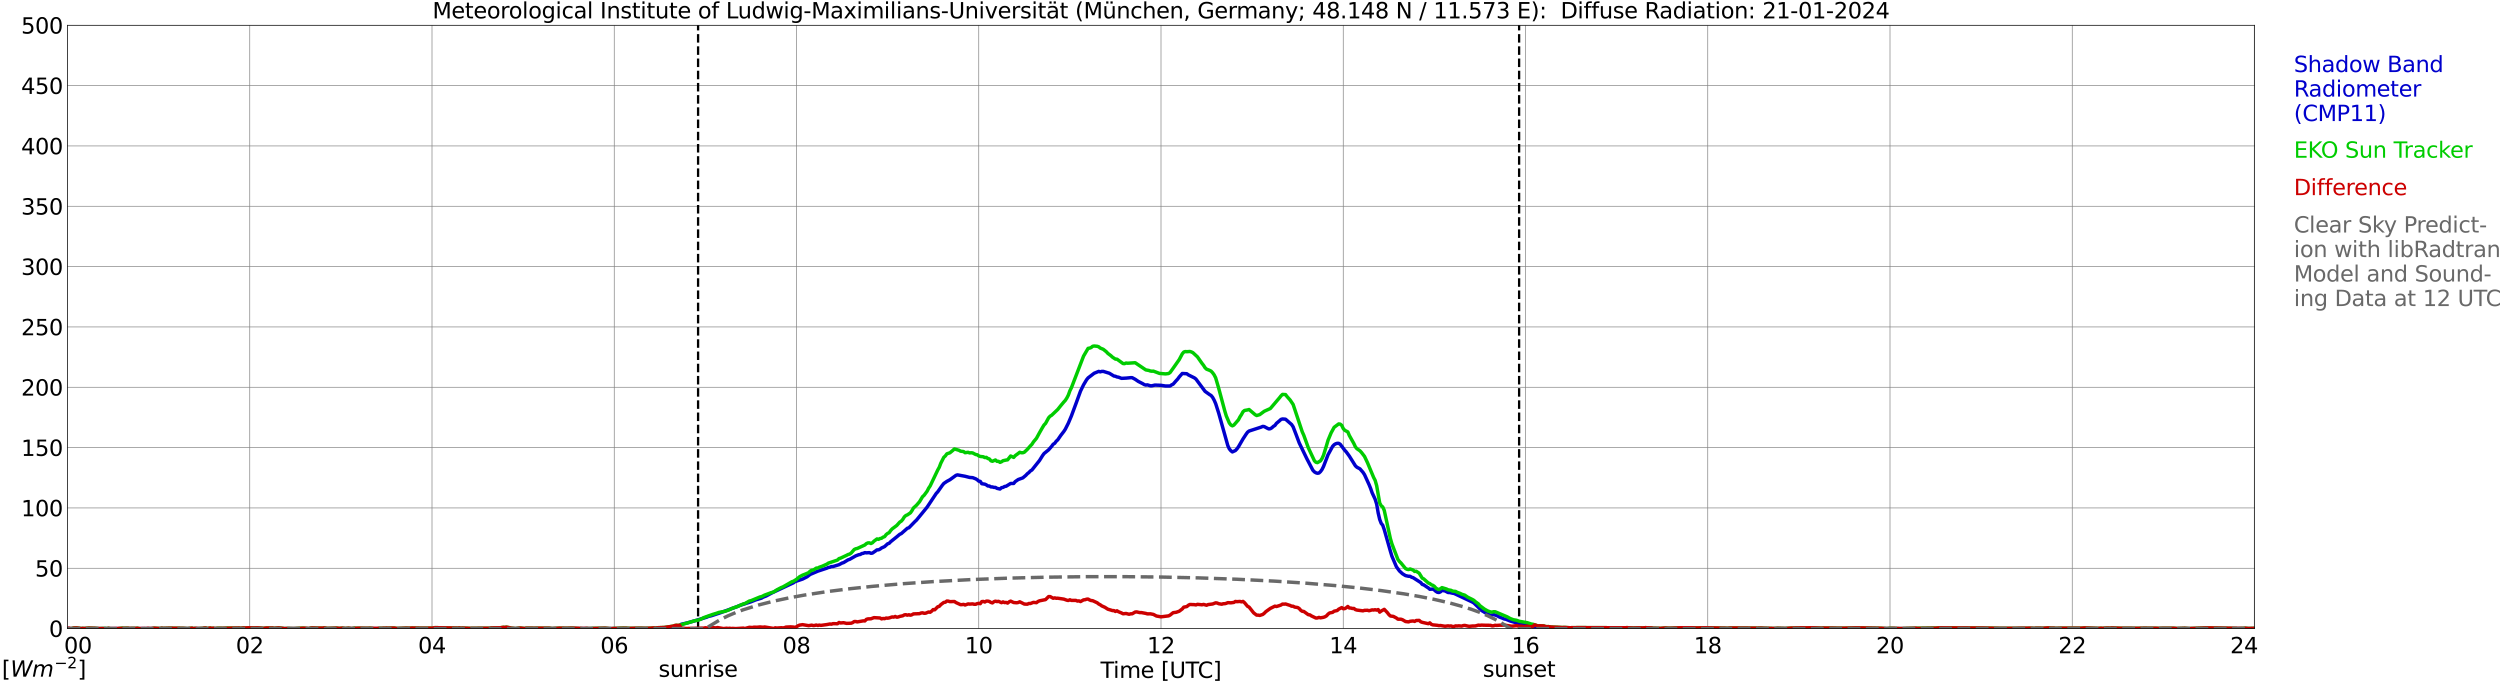 <?xml version="1.0" encoding="utf-8" standalone="no"?>
<!DOCTYPE svg PUBLIC "-//W3C//DTD SVG 1.1//EN"
  "http://www.w3.org/Graphics/SVG/1.1/DTD/svg11.dtd">
<svg xmlns:xlink="http://www.w3.org/1999/xlink" width="1085.4pt" height="296.64pt" viewBox="0 0 1085.4 296.64" xmlns="http://www.w3.org/2000/svg" version="1.1">
 <defs>
  <style type="text/css">*{stroke-linejoin: round; stroke-linecap: butt}</style>
 </defs>
 <g id="figure_1">
  <g id="patch_1">
   <path d="M 0 296.64 
L 1085.4 296.64 
L 1085.4 0 
L 0 0 
z
" style="fill: #ffffff"/>
  </g>
  <g id="axes_1">
   <g id="patch_2">
    <path d="M 29.306 272.909 
L 978.814 272.909 
L 978.814 10.976 
L 29.306 10.976 
z
" style="fill: #ffffff"/>
   </g>
   <g id="patch_3">
    <path d="M 978.814 272.909 
L 978.814 272.909 
L 978.814 10.976 
L 978.814 10.976 
z
" clip-path="url(#pa5f203ce9e)" style="fill: #d3d3d3; opacity: 0.25; stroke: #d3d3d3; stroke-linejoin: miter"/>
   </g>
   <g id="matplotlib.axis_1">
    <g id="xtick_1">
     <g id="line2d_1">
      <path d="M 29.306 272.909 
L 29.306 10.976 
" clip-path="url(#pa5f203ce9e)" style="fill: none; stroke: #808080; stroke-width: 0.3; stroke-linecap: square"/>
     </g>
     <g id="line2d_2"/>
     <g id="text_1">
      <!--    00 -->
      <g transform="translate(18.733 283.627) scale(0.095 -0.095)">
       <defs>
        <path id="DejaVuSans-20" transform="scale(0.016)"/>
        <path id="DejaVuSans-30" d="M 2034 4250 
Q 1547 4250 1301 3770 
Q 1056 3291 1056 2328 
Q 1056 1369 1301 889 
Q 1547 409 2034 409 
Q 2525 409 2770 889 
Q 3016 1369 3016 2328 
Q 3016 3291 2770 3770 
Q 2525 4250 2034 4250 
z
M 2034 4750 
Q 2819 4750 3233 4129 
Q 3647 3509 3647 2328 
Q 3647 1150 3233 529 
Q 2819 -91 2034 -91 
Q 1250 -91 836 529 
Q 422 1150 422 2328 
Q 422 3509 836 4129 
Q 1250 4750 2034 4750 
z
" transform="scale(0.016)"/>
       </defs>
       <use xlink:href="#DejaVuSans-20"/>
       <use xlink:href="#DejaVuSans-20" transform="translate(31.787 0)"/>
       <use xlink:href="#DejaVuSans-20" transform="translate(63.574 0)"/>
       <use xlink:href="#DejaVuSans-30" transform="translate(95.361 0)"/>
       <use xlink:href="#DejaVuSans-30" transform="translate(158.984 0)"/>
      </g>
     </g>
    </g>
    <g id="xtick_2">
     <g id="line2d_3">
      <path d="M 108.431 272.909 
L 108.431 10.976 
" clip-path="url(#pa5f203ce9e)" style="fill: none; stroke: #808080; stroke-width: 0.3; stroke-linecap: square"/>
     </g>
     <g id="line2d_4"/>
     <g id="text_2">
      <!-- 02 -->
      <g transform="translate(102.387 283.627) scale(0.095 -0.095)">
       <defs>
        <path id="DejaVuSans-32" d="M 1228 531 
L 3431 531 
L 3431 0 
L 469 0 
L 469 531 
Q 828 903 1448 1529 
Q 2069 2156 2228 2338 
Q 2531 2678 2651 2914 
Q 2772 3150 2772 3378 
Q 2772 3750 2511 3984 
Q 2250 4219 1831 4219 
Q 1534 4219 1204 4116 
Q 875 4013 500 3803 
L 500 4441 
Q 881 4594 1212 4672 
Q 1544 4750 1819 4750 
Q 2544 4750 2975 4387 
Q 3406 4025 3406 3419 
Q 3406 3131 3298 2873 
Q 3191 2616 2906 2266 
Q 2828 2175 2409 1742 
Q 1991 1309 1228 531 
z
" transform="scale(0.016)"/>
       </defs>
       <use xlink:href="#DejaVuSans-30"/>
       <use xlink:href="#DejaVuSans-32" transform="translate(63.623 0)"/>
      </g>
     </g>
    </g>
    <g id="xtick_3">
     <g id="line2d_5">
      <path d="M 187.557 272.909 
L 187.557 10.976 
" clip-path="url(#pa5f203ce9e)" style="fill: none; stroke: #808080; stroke-width: 0.3; stroke-linecap: square"/>
     </g>
     <g id="line2d_6"/>
     <g id="text_3">
      <!-- 04 -->
      <g transform="translate(181.513 283.627) scale(0.095 -0.095)">
       <defs>
        <path id="DejaVuSans-34" d="M 2419 4116 
L 825 1625 
L 2419 1625 
L 2419 4116 
z
M 2253 4666 
L 3047 4666 
L 3047 1625 
L 3713 1625 
L 3713 1100 
L 3047 1100 
L 3047 0 
L 2419 0 
L 2419 1100 
L 313 1100 
L 313 1709 
L 2253 4666 
z
" transform="scale(0.016)"/>
       </defs>
       <use xlink:href="#DejaVuSans-30"/>
       <use xlink:href="#DejaVuSans-34" transform="translate(63.623 0)"/>
      </g>
     </g>
    </g>
    <g id="xtick_4">
     <g id="line2d_7">
      <path d="M 266.683 272.909 
L 266.683 10.976 
" clip-path="url(#pa5f203ce9e)" style="fill: none; stroke: #808080; stroke-width: 0.3; stroke-linecap: square"/>
     </g>
     <g id="line2d_8"/>
     <g id="text_4">
      <!-- 06 -->
      <g transform="translate(260.638 283.627) scale(0.095 -0.095)">
       <defs>
        <path id="DejaVuSans-36" d="M 2113 2584 
Q 1688 2584 1439 2293 
Q 1191 2003 1191 1497 
Q 1191 994 1439 701 
Q 1688 409 2113 409 
Q 2538 409 2786 701 
Q 3034 994 3034 1497 
Q 3034 2003 2786 2293 
Q 2538 2584 2113 2584 
z
M 3366 4563 
L 3366 3988 
Q 3128 4100 2886 4159 
Q 2644 4219 2406 4219 
Q 1781 4219 1451 3797 
Q 1122 3375 1075 2522 
Q 1259 2794 1537 2939 
Q 1816 3084 2150 3084 
Q 2853 3084 3261 2657 
Q 3669 2231 3669 1497 
Q 3669 778 3244 343 
Q 2819 -91 2113 -91 
Q 1303 -91 875 529 
Q 447 1150 447 2328 
Q 447 3434 972 4092 
Q 1497 4750 2381 4750 
Q 2619 4750 2861 4703 
Q 3103 4656 3366 4563 
z
" transform="scale(0.016)"/>
       </defs>
       <use xlink:href="#DejaVuSans-30"/>
       <use xlink:href="#DejaVuSans-36" transform="translate(63.623 0)"/>
      </g>
     </g>
    </g>
    <g id="xtick_5">
     <g id="line2d_9">
      <path d="M 345.808 272.909 
L 345.808 10.976 
" clip-path="url(#pa5f203ce9e)" style="fill: none; stroke: #808080; stroke-width: 0.3; stroke-linecap: square"/>
     </g>
     <g id="line2d_10"/>
     <g id="text_5">
      <!-- 08 -->
      <g transform="translate(339.764 283.627) scale(0.095 -0.095)">
       <defs>
        <path id="DejaVuSans-38" d="M 2034 2216 
Q 1584 2216 1326 1975 
Q 1069 1734 1069 1313 
Q 1069 891 1326 650 
Q 1584 409 2034 409 
Q 2484 409 2743 651 
Q 3003 894 3003 1313 
Q 3003 1734 2745 1975 
Q 2488 2216 2034 2216 
z
M 1403 2484 
Q 997 2584 770 2862 
Q 544 3141 544 3541 
Q 544 4100 942 4425 
Q 1341 4750 2034 4750 
Q 2731 4750 3128 4425 
Q 3525 4100 3525 3541 
Q 3525 3141 3298 2862 
Q 3072 2584 2669 2484 
Q 3125 2378 3379 2068 
Q 3634 1759 3634 1313 
Q 3634 634 3220 271 
Q 2806 -91 2034 -91 
Q 1263 -91 848 271 
Q 434 634 434 1313 
Q 434 1759 690 2068 
Q 947 2378 1403 2484 
z
M 1172 3481 
Q 1172 3119 1398 2916 
Q 1625 2713 2034 2713 
Q 2441 2713 2670 2916 
Q 2900 3119 2900 3481 
Q 2900 3844 2670 4047 
Q 2441 4250 2034 4250 
Q 1625 4250 1398 4047 
Q 1172 3844 1172 3481 
z
" transform="scale(0.016)"/>
       </defs>
       <use xlink:href="#DejaVuSans-30"/>
       <use xlink:href="#DejaVuSans-38" transform="translate(63.623 0)"/>
      </g>
     </g>
    </g>
    <g id="xtick_6">
     <g id="line2d_11">
      <path d="M 424.934 272.909 
L 424.934 10.976 
" clip-path="url(#pa5f203ce9e)" style="fill: none; stroke: #808080; stroke-width: 0.3; stroke-linecap: square"/>
     </g>
     <g id="line2d_12"/>
     <g id="text_6">
      <!-- 10 -->
      <g transform="translate(418.89 283.627) scale(0.095 -0.095)">
       <defs>
        <path id="DejaVuSans-31" d="M 794 531 
L 1825 531 
L 1825 4091 
L 703 3866 
L 703 4441 
L 1819 4666 
L 2450 4666 
L 2450 531 
L 3481 531 
L 3481 0 
L 794 0 
L 794 531 
z
" transform="scale(0.016)"/>
       </defs>
       <use xlink:href="#DejaVuSans-31"/>
       <use xlink:href="#DejaVuSans-30" transform="translate(63.623 0)"/>
      </g>
     </g>
    </g>
    <g id="xtick_7">
     <g id="line2d_13">
      <path d="M 504.06 272.909 
L 504.06 10.976 
" clip-path="url(#pa5f203ce9e)" style="fill: none; stroke: #808080; stroke-width: 0.3; stroke-linecap: square"/>
     </g>
     <g id="line2d_14"/>
     <g id="text_7">
      <!-- 12 -->
      <g transform="translate(498.015 283.627) scale(0.095 -0.095)">
       <use xlink:href="#DejaVuSans-31"/>
       <use xlink:href="#DejaVuSans-32" transform="translate(63.623 0)"/>
      </g>
     </g>
    </g>
    <g id="xtick_8">
     <g id="line2d_15">
      <path d="M 583.185 272.909 
L 583.185 10.976 
" clip-path="url(#pa5f203ce9e)" style="fill: none; stroke: #808080; stroke-width: 0.3; stroke-linecap: square"/>
     </g>
     <g id="line2d_16"/>
     <g id="text_8">
      <!-- 14 -->
      <g transform="translate(577.141 283.627) scale(0.095 -0.095)">
       <use xlink:href="#DejaVuSans-31"/>
       <use xlink:href="#DejaVuSans-34" transform="translate(63.623 0)"/>
      </g>
     </g>
    </g>
    <g id="xtick_9">
     <g id="line2d_17">
      <path d="M 662.311 272.909 
L 662.311 10.976 
" clip-path="url(#pa5f203ce9e)" style="fill: none; stroke: #808080; stroke-width: 0.3; stroke-linecap: square"/>
     </g>
     <g id="line2d_18"/>
     <g id="text_9">
      <!-- 16 -->
      <g transform="translate(656.267 283.627) scale(0.095 -0.095)">
       <use xlink:href="#DejaVuSans-31"/>
       <use xlink:href="#DejaVuSans-36" transform="translate(63.623 0)"/>
      </g>
     </g>
    </g>
    <g id="xtick_10">
     <g id="line2d_19">
      <path d="M 741.437 272.909 
L 741.437 10.976 
" clip-path="url(#pa5f203ce9e)" style="fill: none; stroke: #808080; stroke-width: 0.3; stroke-linecap: square"/>
     </g>
     <g id="line2d_20"/>
     <g id="text_10">
      <!-- 18 -->
      <g transform="translate(735.392 283.627) scale(0.095 -0.095)">
       <use xlink:href="#DejaVuSans-31"/>
       <use xlink:href="#DejaVuSans-38" transform="translate(63.623 0)"/>
      </g>
     </g>
    </g>
    <g id="xtick_11">
     <g id="line2d_21">
      <path d="M 820.562 272.909 
L 820.562 10.976 
" clip-path="url(#pa5f203ce9e)" style="fill: none; stroke: #808080; stroke-width: 0.3; stroke-linecap: square"/>
     </g>
     <g id="line2d_22"/>
     <g id="text_11">
      <!-- 20 -->
      <g transform="translate(814.518 283.627) scale(0.095 -0.095)">
       <use xlink:href="#DejaVuSans-32"/>
       <use xlink:href="#DejaVuSans-30" transform="translate(63.623 0)"/>
      </g>
     </g>
    </g>
    <g id="xtick_12">
     <g id="line2d_23">
      <path d="M 899.688 272.909 
L 899.688 10.976 
" clip-path="url(#pa5f203ce9e)" style="fill: none; stroke: #808080; stroke-width: 0.3; stroke-linecap: square"/>
     </g>
     <g id="line2d_24"/>
     <g id="text_12">
      <!-- 22 -->
      <g transform="translate(893.644 283.627) scale(0.095 -0.095)">
       <use xlink:href="#DejaVuSans-32"/>
       <use xlink:href="#DejaVuSans-32" transform="translate(63.623 0)"/>
      </g>
     </g>
    </g>
    <g id="xtick_13">
     <g id="line2d_25">
      <path d="M 978.814 272.909 
L 978.814 10.976 
" clip-path="url(#pa5f203ce9e)" style="fill: none; stroke: #808080; stroke-width: 0.3; stroke-linecap: square"/>
     </g>
     <g id="line2d_26"/>
     <g id="text_13">
      <!-- 24    -->
      <g transform="translate(968.241 283.627) scale(0.095 -0.095)">
       <use xlink:href="#DejaVuSans-32"/>
       <use xlink:href="#DejaVuSans-34" transform="translate(63.623 0)"/>
       <use xlink:href="#DejaVuSans-20" transform="translate(127.246 0)"/>
       <use xlink:href="#DejaVuSans-20" transform="translate(159.033 0)"/>
       <use xlink:href="#DejaVuSans-20" transform="translate(190.82 0)"/>
      </g>
     </g>
    </g>
    <g id="text_14">
     <!-- Time [UTC] -->
     <g transform="translate(477.806 294.322) scale(0.095 -0.095)">
      <defs>
       <path id="DejaVuSans-54" d="M -19 4666 
L 3928 4666 
L 3928 4134 
L 2272 4134 
L 2272 0 
L 1638 0 
L 1638 4134 
L -19 4134 
L -19 4666 
z
" transform="scale(0.016)"/>
       <path id="DejaVuSans-69" d="M 603 3500 
L 1178 3500 
L 1178 0 
L 603 0 
L 603 3500 
z
M 603 4863 
L 1178 4863 
L 1178 4134 
L 603 4134 
L 603 4863 
z
" transform="scale(0.016)"/>
       <path id="DejaVuSans-6d" d="M 3328 2828 
Q 3544 3216 3844 3400 
Q 4144 3584 4550 3584 
Q 5097 3584 5394 3201 
Q 5691 2819 5691 2113 
L 5691 0 
L 5113 0 
L 5113 2094 
Q 5113 2597 4934 2840 
Q 4756 3084 4391 3084 
Q 3944 3084 3684 2787 
Q 3425 2491 3425 1978 
L 3425 0 
L 2847 0 
L 2847 2094 
Q 2847 2600 2669 2842 
Q 2491 3084 2119 3084 
Q 1678 3084 1418 2786 
Q 1159 2488 1159 1978 
L 1159 0 
L 581 0 
L 581 3500 
L 1159 3500 
L 1159 2956 
Q 1356 3278 1631 3431 
Q 1906 3584 2284 3584 
Q 2666 3584 2933 3390 
Q 3200 3197 3328 2828 
z
" transform="scale(0.016)"/>
       <path id="DejaVuSans-65" d="M 3597 1894 
L 3597 1613 
L 953 1613 
Q 991 1019 1311 708 
Q 1631 397 2203 397 
Q 2534 397 2845 478 
Q 3156 559 3463 722 
L 3463 178 
Q 3153 47 2828 -22 
Q 2503 -91 2169 -91 
Q 1331 -91 842 396 
Q 353 884 353 1716 
Q 353 2575 817 3079 
Q 1281 3584 2069 3584 
Q 2775 3584 3186 3129 
Q 3597 2675 3597 1894 
z
M 3022 2063 
Q 3016 2534 2758 2815 
Q 2500 3097 2075 3097 
Q 1594 3097 1305 2825 
Q 1016 2553 972 2059 
L 3022 2063 
z
" transform="scale(0.016)"/>
       <path id="DejaVuSans-5b" d="M 550 4863 
L 1875 4863 
L 1875 4416 
L 1125 4416 
L 1125 -397 
L 1875 -397 
L 1875 -844 
L 550 -844 
L 550 4863 
z
" transform="scale(0.016)"/>
       <path id="DejaVuSans-55" d="M 556 4666 
L 1191 4666 
L 1191 1831 
Q 1191 1081 1462 751 
Q 1734 422 2344 422 
Q 2950 422 3222 751 
Q 3494 1081 3494 1831 
L 3494 4666 
L 4128 4666 
L 4128 1753 
Q 4128 841 3676 375 
Q 3225 -91 2344 -91 
Q 1459 -91 1007 375 
Q 556 841 556 1753 
L 556 4666 
z
" transform="scale(0.016)"/>
       <path id="DejaVuSans-43" d="M 4122 4306 
L 4122 3641 
Q 3803 3938 3442 4084 
Q 3081 4231 2675 4231 
Q 1875 4231 1450 3742 
Q 1025 3253 1025 2328 
Q 1025 1406 1450 917 
Q 1875 428 2675 428 
Q 3081 428 3442 575 
Q 3803 722 4122 1019 
L 4122 359 
Q 3791 134 3420 21 
Q 3050 -91 2638 -91 
Q 1578 -91 968 557 
Q 359 1206 359 2328 
Q 359 3453 968 4101 
Q 1578 4750 2638 4750 
Q 3056 4750 3426 4639 
Q 3797 4528 4122 4306 
z
" transform="scale(0.016)"/>
       <path id="DejaVuSans-5d" d="M 1947 4863 
L 1947 -844 
L 622 -844 
L 622 -397 
L 1369 -397 
L 1369 4416 
L 622 4416 
L 622 4863 
L 1947 4863 
z
" transform="scale(0.016)"/>
      </defs>
      <use xlink:href="#DejaVuSans-54"/>
      <use xlink:href="#DejaVuSans-69" transform="translate(57.959 0)"/>
      <use xlink:href="#DejaVuSans-6d" transform="translate(85.742 0)"/>
      <use xlink:href="#DejaVuSans-65" transform="translate(183.154 0)"/>
      <use xlink:href="#DejaVuSans-20" transform="translate(244.678 0)"/>
      <use xlink:href="#DejaVuSans-5b" transform="translate(276.465 0)"/>
      <use xlink:href="#DejaVuSans-55" transform="translate(315.479 0)"/>
      <use xlink:href="#DejaVuSans-54" transform="translate(388.672 0)"/>
      <use xlink:href="#DejaVuSans-43" transform="translate(443.881 0)"/>
      <use xlink:href="#DejaVuSans-5d" transform="translate(513.705 0)"/>
     </g>
    </g>
   </g>
   <g id="matplotlib.axis_2">
    <g id="ytick_1">
     <g id="line2d_27">
      <path d="M 29.306 272.909 
L 978.814 272.909 
" clip-path="url(#pa5f203ce9e)" style="fill: none; stroke: #808080; stroke-width: 0.3; stroke-linecap: square"/>
     </g>
     <g id="line2d_28"/>
     <g id="text_15">
      <!-- 0 -->
      <g transform="translate(21.261 276.518) scale(0.095 -0.095)">
       <use xlink:href="#DejaVuSans-30"/>
      </g>
     </g>
    </g>
    <g id="ytick_2">
     <g id="line2d_29">
      <path d="M 29.306 246.715 
L 978.814 246.715 
" clip-path="url(#pa5f203ce9e)" style="fill: none; stroke: #808080; stroke-width: 0.3; stroke-linecap: square"/>
     </g>
     <g id="line2d_30"/>
     <g id="text_16">
      <!-- 50 -->
      <g transform="translate(15.217 250.325) scale(0.095 -0.095)">
       <defs>
        <path id="DejaVuSans-35" d="M 691 4666 
L 3169 4666 
L 3169 4134 
L 1269 4134 
L 1269 2991 
Q 1406 3038 1543 3061 
Q 1681 3084 1819 3084 
Q 2600 3084 3056 2656 
Q 3513 2228 3513 1497 
Q 3513 744 3044 326 
Q 2575 -91 1722 -91 
Q 1428 -91 1123 -41 
Q 819 9 494 109 
L 494 744 
Q 775 591 1075 516 
Q 1375 441 1709 441 
Q 2250 441 2565 725 
Q 2881 1009 2881 1497 
Q 2881 1984 2565 2268 
Q 2250 2553 1709 2553 
Q 1456 2553 1204 2497 
Q 953 2441 691 2322 
L 691 4666 
z
" transform="scale(0.016)"/>
       </defs>
       <use xlink:href="#DejaVuSans-35"/>
       <use xlink:href="#DejaVuSans-30" transform="translate(63.623 0)"/>
      </g>
     </g>
    </g>
    <g id="ytick_3">
     <g id="line2d_31">
      <path d="M 29.306 220.522 
L 978.814 220.522 
" clip-path="url(#pa5f203ce9e)" style="fill: none; stroke: #808080; stroke-width: 0.3; stroke-linecap: square"/>
     </g>
     <g id="line2d_32"/>
     <g id="text_17">
      <!-- 100 -->
      <g transform="translate(9.173 224.131) scale(0.095 -0.095)">
       <use xlink:href="#DejaVuSans-31"/>
       <use xlink:href="#DejaVuSans-30" transform="translate(63.623 0)"/>
       <use xlink:href="#DejaVuSans-30" transform="translate(127.246 0)"/>
      </g>
     </g>
    </g>
    <g id="ytick_4">
     <g id="line2d_33">
      <path d="M 29.306 194.329 
L 978.814 194.329 
" clip-path="url(#pa5f203ce9e)" style="fill: none; stroke: #808080; stroke-width: 0.3; stroke-linecap: square"/>
     </g>
     <g id="line2d_34"/>
     <g id="text_18">
      <!-- 150 -->
      <g transform="translate(9.173 197.938) scale(0.095 -0.095)">
       <use xlink:href="#DejaVuSans-31"/>
       <use xlink:href="#DejaVuSans-35" transform="translate(63.623 0)"/>
       <use xlink:href="#DejaVuSans-30" transform="translate(127.246 0)"/>
      </g>
     </g>
    </g>
    <g id="ytick_5">
     <g id="line2d_35">
      <path d="M 29.306 168.136 
L 978.814 168.136 
" clip-path="url(#pa5f203ce9e)" style="fill: none; stroke: #808080; stroke-width: 0.3; stroke-linecap: square"/>
     </g>
     <g id="line2d_36"/>
     <g id="text_19">
      <!-- 200 -->
      <g transform="translate(9.173 171.745) scale(0.095 -0.095)">
       <use xlink:href="#DejaVuSans-32"/>
       <use xlink:href="#DejaVuSans-30" transform="translate(63.623 0)"/>
       <use xlink:href="#DejaVuSans-30" transform="translate(127.246 0)"/>
      </g>
     </g>
    </g>
    <g id="ytick_6">
     <g id="line2d_37">
      <path d="M 29.306 141.942 
L 978.814 141.942 
" clip-path="url(#pa5f203ce9e)" style="fill: none; stroke: #808080; stroke-width: 0.3; stroke-linecap: square"/>
     </g>
     <g id="line2d_38"/>
     <g id="text_20">
      <!-- 250 -->
      <g transform="translate(9.173 145.551) scale(0.095 -0.095)">
       <use xlink:href="#DejaVuSans-32"/>
       <use xlink:href="#DejaVuSans-35" transform="translate(63.623 0)"/>
       <use xlink:href="#DejaVuSans-30" transform="translate(127.246 0)"/>
      </g>
     </g>
    </g>
    <g id="ytick_7">
     <g id="line2d_39">
      <path d="M 29.306 115.749 
L 978.814 115.749 
" clip-path="url(#pa5f203ce9e)" style="fill: none; stroke: #808080; stroke-width: 0.3; stroke-linecap: square"/>
     </g>
     <g id="line2d_40"/>
     <g id="text_21">
      <!-- 300 -->
      <g transform="translate(9.173 119.358) scale(0.095 -0.095)">
       <defs>
        <path id="DejaVuSans-33" d="M 2597 2516 
Q 3050 2419 3304 2112 
Q 3559 1806 3559 1356 
Q 3559 666 3084 287 
Q 2609 -91 1734 -91 
Q 1441 -91 1130 -33 
Q 819 25 488 141 
L 488 750 
Q 750 597 1062 519 
Q 1375 441 1716 441 
Q 2309 441 2620 675 
Q 2931 909 2931 1356 
Q 2931 1769 2642 2001 
Q 2353 2234 1838 2234 
L 1294 2234 
L 1294 2753 
L 1863 2753 
Q 2328 2753 2575 2939 
Q 2822 3125 2822 3475 
Q 2822 3834 2567 4026 
Q 2313 4219 1838 4219 
Q 1578 4219 1281 4162 
Q 984 4106 628 3988 
L 628 4550 
Q 988 4650 1302 4700 
Q 1616 4750 1894 4750 
Q 2613 4750 3031 4423 
Q 3450 4097 3450 3541 
Q 3450 3153 3228 2886 
Q 3006 2619 2597 2516 
z
" transform="scale(0.016)"/>
       </defs>
       <use xlink:href="#DejaVuSans-33"/>
       <use xlink:href="#DejaVuSans-30" transform="translate(63.623 0)"/>
       <use xlink:href="#DejaVuSans-30" transform="translate(127.246 0)"/>
      </g>
     </g>
    </g>
    <g id="ytick_8">
     <g id="line2d_41">
      <path d="M 29.306 89.556 
L 978.814 89.556 
" clip-path="url(#pa5f203ce9e)" style="fill: none; stroke: #808080; stroke-width: 0.3; stroke-linecap: square"/>
     </g>
     <g id="line2d_42"/>
     <g id="text_22">
      <!-- 350 -->
      <g transform="translate(9.173 93.165) scale(0.095 -0.095)">
       <use xlink:href="#DejaVuSans-33"/>
       <use xlink:href="#DejaVuSans-35" transform="translate(63.623 0)"/>
       <use xlink:href="#DejaVuSans-30" transform="translate(127.246 0)"/>
      </g>
     </g>
    </g>
    <g id="ytick_9">
     <g id="line2d_43">
      <path d="M 29.306 63.362 
L 978.814 63.362 
" clip-path="url(#pa5f203ce9e)" style="fill: none; stroke: #808080; stroke-width: 0.3; stroke-linecap: square"/>
     </g>
     <g id="line2d_44"/>
     <g id="text_23">
      <!-- 400 -->
      <g transform="translate(9.173 66.972) scale(0.095 -0.095)">
       <use xlink:href="#DejaVuSans-34"/>
       <use xlink:href="#DejaVuSans-30" transform="translate(63.623 0)"/>
       <use xlink:href="#DejaVuSans-30" transform="translate(127.246 0)"/>
      </g>
     </g>
    </g>
    <g id="ytick_10">
     <g id="line2d_45">
      <path d="M 29.306 37.169 
L 978.814 37.169 
" clip-path="url(#pa5f203ce9e)" style="fill: none; stroke: #808080; stroke-width: 0.3; stroke-linecap: square"/>
     </g>
     <g id="line2d_46"/>
     <g id="text_24">
      <!-- 450 -->
      <g transform="translate(9.173 40.778) scale(0.095 -0.095)">
       <use xlink:href="#DejaVuSans-34"/>
       <use xlink:href="#DejaVuSans-35" transform="translate(63.623 0)"/>
       <use xlink:href="#DejaVuSans-30" transform="translate(127.246 0)"/>
      </g>
     </g>
    </g>
    <g id="ytick_11">
     <g id="line2d_47">
      <path d="M 29.306 10.976 
L 978.814 10.976 
" clip-path="url(#pa5f203ce9e)" style="fill: none; stroke: #808080; stroke-width: 0.3; stroke-linecap: square"/>
     </g>
     <g id="line2d_48"/>
     <g id="text_25">
      <!-- 500 -->
      <g transform="translate(9.173 14.585) scale(0.095 -0.095)">
       <use xlink:href="#DejaVuSans-35"/>
       <use xlink:href="#DejaVuSans-30" transform="translate(63.623 0)"/>
       <use xlink:href="#DejaVuSans-30" transform="translate(127.246 0)"/>
      </g>
     </g>
    </g>
   </g>
   <g id="line2d_49">
    <path d="M 303.081 272.909 
L 303.081 10.976 
" clip-path="url(#pa5f203ce9e)" style="fill: none; stroke-dasharray: 3.7,1.6; stroke-dashoffset: 0; stroke: #000000"/>
   </g>
   <g id="line2d_50">
    <path d="M 659.542 272.909 
L 659.542 10.976 
" clip-path="url(#pa5f203ce9e)" style="fill: none; stroke-dasharray: 3.7,1.6; stroke-dashoffset: 0; stroke: #000000"/>
   </g>
   <g id="line2d_51">
    <path d="M 29.306 272.909 
L 295.036 272.909 
L 295.696 271.054 
L 297.014 270.75 
L 298.333 270.452 
L 302.289 269.341 
L 306.905 267.932 
L 307.564 267.628 
L 308.883 267.324 
L 312.839 266.015 
L 314.158 265.512 
L 316.136 264.81 
L 317.455 264.307 
L 319.433 263.6 
L 321.411 262.793 
L 326.027 261.284 
L 328.005 260.477 
L 330.643 259.671 
L 331.302 259.267 
L 332.621 258.764 
L 333.94 258.057 
L 335.258 257.355 
L 344.49 253.023 
L 345.149 252.52 
L 348.446 251.409 
L 350.424 250.404 
L 351.743 249.392 
L 355.04 247.983 
L 358.996 246.674 
L 359.655 246.37 
L 360.315 246.27 
L 360.974 245.972 
L 361.634 245.972 
L 364.271 245.165 
L 365.59 244.458 
L 366.249 244.259 
L 368.227 243.048 
L 368.887 242.844 
L 371.524 241.335 
L 372.843 240.832 
L 373.502 240.733 
L 374.162 240.33 
L 374.821 240.225 
L 375.481 239.926 
L 376.14 240.026 
L 377.459 239.926 
L 378.118 240.225 
L 378.777 240.125 
L 380.096 239.219 
L 380.756 238.716 
L 381.415 238.716 
L 382.074 238.412 
L 382.734 237.909 
L 384.053 237.307 
L 385.371 236.097 
L 386.031 235.892 
L 386.69 235.19 
L 389.328 233.074 
L 390.646 231.963 
L 391.306 231.665 
L 393.943 229.344 
L 394.603 229.145 
L 397.24 226.426 
L 397.899 225.818 
L 402.515 220.176 
L 406.471 214.236 
L 407.131 213.529 
L 409.109 210.71 
L 409.768 209.903 
L 411.087 208.997 
L 412.406 208.29 
L 415.043 206.378 
L 415.703 206.173 
L 419 206.781 
L 420.978 207.284 
L 422.297 207.384 
L 423.615 207.887 
L 424.275 208.29 
L 424.934 208.898 
L 425.593 208.997 
L 426.253 210.003 
L 427.572 210.207 
L 428.231 210.506 
L 428.89 211.009 
L 429.55 211.009 
L 430.209 211.412 
L 430.869 211.412 
L 431.528 211.616 
L 432.187 211.616 
L 432.847 212.02 
L 434.165 212.318 
L 434.825 211.716 
L 435.484 211.616 
L 436.144 211.213 
L 436.803 211.114 
L 438.781 209.903 
L 440.1 209.903 
L 440.759 209.097 
L 442.078 208.19 
L 444.056 207.483 
L 445.375 206.378 
L 446.034 205.671 
L 446.694 205.168 
L 447.353 204.46 
L 448.012 204.062 
L 451.309 199.929 
L 452.628 197.813 
L 453.287 196.906 
L 455.266 195.293 
L 456.584 193.784 
L 457.244 192.878 
L 457.903 192.474 
L 458.563 191.568 
L 459.222 190.966 
L 460.541 189.048 
L 461.859 187.335 
L 462.519 186.329 
L 463.838 183.71 
L 465.156 180.588 
L 467.134 175.25 
L 469.113 169.807 
L 470.431 167.088 
L 471.75 164.872 
L 472.409 164.065 
L 475.047 162.048 
L 477.025 161.241 
L 477.685 161.446 
L 478.344 161.241 
L 479.003 161.241 
L 481.641 162.048 
L 483.619 163.258 
L 484.278 163.358 
L 484.938 163.662 
L 485.597 163.761 
L 486.916 164.264 
L 488.894 164.165 
L 490.872 163.966 
L 491.532 163.966 
L 492.85 164.668 
L 494.169 165.574 
L 496.147 166.585 
L 496.807 166.988 
L 497.466 167.187 
L 498.125 167.088 
L 499.444 167.491 
L 500.103 167.491 
L 501.422 167.187 
L 504.06 167.287 
L 506.038 167.591 
L 508.016 167.591 
L 508.675 167.088 
L 509.335 166.784 
L 510.654 165.275 
L 511.313 164.568 
L 511.972 163.662 
L 513.291 162.153 
L 515.269 162.253 
L 515.929 162.755 
L 518.566 164.065 
L 519.226 164.568 
L 523.182 169.906 
L 525.16 171.321 
L 525.819 171.719 
L 526.479 172.526 
L 527.138 173.736 
L 527.797 175.25 
L 529.116 179.378 
L 533.073 193.48 
L 533.732 194.895 
L 534.391 195.696 
L 535.051 196.204 
L 536.369 195.597 
L 537.029 194.895 
L 537.688 193.983 
L 539.666 190.562 
L 540.985 188.545 
L 541.644 187.639 
L 542.304 187.136 
L 547.579 185.423 
L 548.238 185.119 
L 548.898 185.219 
L 550.216 185.926 
L 550.876 186.23 
L 551.535 186.125 
L 552.195 185.727 
L 552.854 185.119 
L 553.513 184.716 
L 554.173 183.81 
L 555.491 182.704 
L 556.151 182.097 
L 556.81 181.898 
L 558.129 181.997 
L 560.766 184.313 
L 561.426 185.324 
L 562.745 188.744 
L 564.063 192.275 
L 567.36 199.122 
L 569.998 204.162 
L 570.657 204.864 
L 571.317 205.267 
L 571.976 205.471 
L 572.635 205.372 
L 573.295 204.764 
L 573.954 203.858 
L 574.613 202.548 
L 576.592 197.409 
L 578.57 193.784 
L 579.229 193.077 
L 579.889 192.673 
L 580.548 192.474 
L 581.207 192.474 
L 581.867 192.878 
L 583.845 195.497 
L 584.504 196.204 
L 585.823 198.017 
L 588.46 202.244 
L 589.12 202.852 
L 590.439 203.554 
L 591.757 205.068 
L 592.417 206.074 
L 594.395 210.406 
L 595.054 212.02 
L 595.714 213.932 
L 597.032 216.756 
L 597.692 218.867 
L 598.351 222.696 
L 599.011 225.52 
L 599.67 227.233 
L 600.329 228.034 
L 600.989 229.952 
L 603.626 239.219 
L 604.286 241.435 
L 606.264 246.071 
L 607.582 247.884 
L 608.901 249.094 
L 610.22 249.901 
L 611.539 250.199 
L 612.198 250.199 
L 612.858 250.603 
L 613.517 250.807 
L 616.814 252.918 
L 617.473 253.725 
L 618.133 253.929 
L 619.451 254.835 
L 620.111 255.239 
L 620.77 255.841 
L 622.089 255.742 
L 622.748 256.145 
L 623.408 256.748 
L 624.067 257.151 
L 624.726 257.25 
L 625.386 256.952 
L 626.045 256.344 
L 627.364 256.548 
L 628.683 257.25 
L 629.342 257.25 
L 630.661 257.554 
L 631.32 257.654 
L 639.233 261.384 
L 639.892 261.787 
L 641.87 263.699 
L 643.189 265.009 
L 645.827 266.622 
L 647.145 267.125 
L 648.464 266.821 
L 649.783 267.225 
L 651.102 267.932 
L 652.42 268.435 
L 653.08 268.739 
L 653.739 268.838 
L 655.717 269.645 
L 660.333 270.955 
L 661.652 271.054 
L 662.97 271.358 
L 664.949 271.762 
L 665.608 272.06 
L 666.267 272.909 
L 978.154 272.909 
L 978.154 272.909 
" clip-path="url(#pa5f203ce9e)" style="fill: none; stroke: #0000cc; stroke-width: 1.5; stroke-linecap: square"/>
   </g>
   <g id="line2d_52">
    <path d="M 28.646 272.973 
L 29.965 273.133 
L 31.943 272.676 
L 33.262 272.617 
L 35.24 272.889 
L 35.9 272.808 
L 36.559 272.869 
L 38.537 272.703 
L 41.175 272.78 
L 43.153 272.931 
L 44.472 272.839 
L 45.79 272.818 
L 46.45 272.911 
L 47.109 272.777 
L 47.768 272.921 
L 51.065 272.987 
L 53.043 272.682 
L 53.703 272.762 
L 55.022 272.73 
L 55.681 272.764 
L 56.34 272.977 
L 57 272.827 
L 58.978 272.833 
L 59.637 272.749 
L 60.956 272.981 
L 63.594 272.935 
L 64.253 273.085 
L 64.912 272.888 
L 65.572 273.011 
L 66.89 272.732 
L 69.528 272.879 
L 70.187 272.714 
L 70.847 272.817 
L 73.484 272.736 
L 79.419 272.792 
L 81.397 272.907 
L 83.375 272.724 
L 84.034 272.919 
L 84.694 272.779 
L 85.353 273.059 
L 86.013 272.892 
L 87.991 272.818 
L 88.65 272.672 
L 89.309 272.644 
L 89.969 272.878 
L 91.288 272.667 
L 91.947 272.822 
L 92.606 272.744 
L 93.266 272.976 
L 94.584 272.723 
L 97.222 272.81 
L 98.541 272.663 
L 99.86 272.677 
L 103.156 272.705 
L 103.816 272.659 
L 104.475 272.776 
L 105.794 272.605 
L 106.453 272.665 
L 107.772 272.553 
L 110.41 272.634 
L 111.728 272.559 
L 114.366 272.804 
L 115.685 272.656 
L 118.322 272.633 
L 118.982 272.799 
L 120.96 272.591 
L 123.597 272.91 
L 124.916 272.846 
L 127.553 272.92 
L 131.51 272.679 
L 134.147 272.963 
L 134.807 272.683 
L 135.466 272.619 
L 137.444 272.696 
L 140.082 272.716 
L 140.741 272.593 
L 142.06 272.84 
L 145.357 272.733 
L 146.016 272.681 
L 147.335 272.823 
L 148.654 272.713 
L 149.972 272.868 
L 151.291 272.741 
L 152.61 272.954 
L 153.929 272.679 
L 154.588 272.782 
L 155.907 272.743 
L 159.863 272.804 
L 160.523 272.697 
L 162.501 272.966 
L 163.819 272.967 
L 164.479 272.79 
L 171.073 272.675 
L 172.391 272.87 
L 176.348 272.704 
L 177.666 272.743 
L 178.985 272.66 
L 182.282 272.728 
L 187.557 272.719 
L 188.876 272.489 
L 198.767 272.701 
L 199.426 272.609 
L 200.085 272.747 
L 200.745 272.675 
L 204.042 272.82 
L 205.36 272.783 
L 211.295 272.773 
L 212.614 272.775 
L 213.273 272.627 
L 217.229 272.529 
L 218.548 272.355 
L 219.207 272.398 
L 219.867 272.292 
L 221.186 272.514 
L 221.845 272.715 
L 223.823 272.908 
L 225.801 272.661 
L 227.779 272.879 
L 228.439 272.726 
L 231.736 272.755 
L 238.329 272.726 
L 239.648 272.895 
L 242.945 272.718 
L 246.242 272.773 
L 248.22 272.693 
L 250.858 272.872 
L 251.517 272.935 
L 252.176 272.863 
L 254.155 273.049 
L 254.814 272.829 
L 255.473 272.937 
L 257.451 272.806 
L 262.726 272.736 
L 264.705 272.919 
L 265.364 272.963 
L 266.683 272.82 
L 268.002 272.816 
L 269.32 272.72 
L 270.639 272.686 
L 273.936 272.811 
L 277.892 272.729 
L 280.53 272.798 
L 282.508 272.731 
L 283.827 272.602 
L 284.486 272.707 
L 285.805 272.52 
L 288.442 272.421 
L 291.739 271.928 
L 292.399 271.826 
L 293.058 271.56 
L 293.717 271.484 
L 294.377 271.542 
L 295.036 271.444 
L 297.014 270.853 
L 298.333 270.507 
L 299.652 270.116 
L 301.63 269.508 
L 302.949 269.271 
L 304.267 268.846 
L 305.586 268.126 
L 309.543 266.712 
L 310.861 266.326 
L 312.18 265.864 
L 314.818 265.403 
L 316.796 264.66 
L 318.114 264.012 
L 320.093 263.357 
L 322.071 262.477 
L 322.73 262.18 
L 323.39 262.048 
L 325.368 260.924 
L 326.027 260.794 
L 329.983 259.156 
L 330.643 259.04 
L 331.961 258.367 
L 333.28 257.881 
L 334.599 257.387 
L 335.918 256.983 
L 337.236 256.108 
L 339.215 255.068 
L 339.874 254.832 
L 343.83 252.562 
L 344.49 252.357 
L 345.808 251.524 
L 347.127 250.408 
L 348.446 249.704 
L 349.765 249.2 
L 351.083 248.63 
L 351.743 247.968 
L 352.402 247.592 
L 353.062 247.469 
L 353.721 247.121 
L 354.38 246.635 
L 355.04 246.646 
L 355.699 246.266 
L 357.018 245.814 
L 358.996 244.927 
L 359.655 244.477 
L 363.612 243.155 
L 364.271 242.509 
L 364.93 242.32 
L 366.249 241.706 
L 367.568 241.09 
L 368.227 240.739 
L 368.887 240.563 
L 369.546 240.101 
L 370.865 238.574 
L 371.524 238.26 
L 372.184 238.123 
L 375.481 236.608 
L 376.14 236.016 
L 376.799 235.72 
L 377.459 235.681 
L 378.118 235.97 
L 378.777 235.642 
L 379.437 234.967 
L 380.756 233.982 
L 381.415 234.161 
L 382.074 233.81 
L 382.734 233.701 
L 383.393 233.212 
L 384.053 233.002 
L 384.712 232.121 
L 385.371 231.584 
L 386.031 231.268 
L 386.69 230.335 
L 387.349 229.623 
L 389.328 228.145 
L 390.646 226.677 
L 391.306 226.262 
L 391.965 225.493 
L 392.624 224.408 
L 393.284 223.814 
L 393.943 223.542 
L 395.262 222.649 
L 395.921 221.727 
L 396.581 220.548 
L 397.899 219.357 
L 399.218 217.831 
L 400.537 215.641 
L 401.196 215.046 
L 402.515 213.263 
L 403.175 211.952 
L 403.834 210.981 
L 407.131 204.054 
L 407.79 202.872 
L 408.45 201.134 
L 409.768 198.543 
L 410.428 197.954 
L 411.087 197.032 
L 412.406 196.592 
L 413.725 195.511 
L 414.384 194.914 
L 416.362 195.51 
L 417.022 195.885 
L 418.34 196.053 
L 419 196.548 
L 420.318 196.364 
L 420.978 196.653 
L 421.637 196.566 
L 422.297 196.656 
L 423.615 197.332 
L 424.275 197.441 
L 424.934 197.935 
L 425.593 198.18 
L 426.912 198.309 
L 427.572 198.677 
L 428.231 198.574 
L 428.89 199.075 
L 429.55 199.246 
L 430.209 200.054 
L 430.869 200.268 
L 432.187 199.703 
L 432.847 200.295 
L 433.506 200.274 
L 434.165 200.743 
L 434.825 200.471 
L 435.484 200.023 
L 436.803 199.74 
L 437.462 199.638 
L 438.781 197.972 
L 440.1 198.588 
L 440.759 197.832 
L 442.078 196.864 
L 442.737 196.35 
L 443.397 196.559 
L 444.056 196.57 
L 444.716 196.33 
L 446.034 195.082 
L 447.353 193.578 
L 448.012 192.917 
L 448.672 191.871 
L 449.991 190.29 
L 451.309 187.876 
L 452.628 185.567 
L 453.287 184.497 
L 453.947 183.818 
L 455.266 181.396 
L 455.925 180.685 
L 456.584 180.288 
L 458.563 178.402 
L 459.222 177.776 
L 460.541 176.121 
L 461.859 174.537 
L 462.519 173.816 
L 463.178 172.797 
L 463.838 171.516 
L 464.497 169.679 
L 465.156 168.356 
L 470.431 154.621 
L 472.409 151.241 
L 473.069 151.139 
L 473.728 150.882 
L 474.388 150.34 
L 475.047 150.222 
L 476.366 150.347 
L 477.025 150.572 
L 477.685 151.109 
L 479.003 151.655 
L 480.322 152.709 
L 480.981 153.429 
L 482.3 154.415 
L 482.96 155.036 
L 484.278 155.919 
L 484.938 155.932 
L 487.575 157.838 
L 488.235 157.889 
L 488.894 157.603 
L 489.553 157.703 
L 492.85 157.482 
L 497.466 160.595 
L 498.785 160.84 
L 499.444 161.078 
L 500.103 161.161 
L 500.763 161.131 
L 503.4 162.116 
L 506.038 162.334 
L 507.357 162.169 
L 508.016 161.714 
L 509.335 159.874 
L 511.972 156.122 
L 513.291 153.629 
L 513.95 152.847 
L 514.61 152.629 
L 515.269 152.696 
L 516.588 152.59 
L 517.247 152.791 
L 517.907 153.112 
L 519.885 154.938 
L 521.863 157.764 
L 522.522 158.599 
L 523.182 159.647 
L 523.841 160.278 
L 525.16 160.791 
L 525.819 161.135 
L 526.479 161.845 
L 527.138 162.754 
L 527.797 164.059 
L 529.116 168.582 
L 531.754 178.441 
L 532.413 180.594 
L 533.732 183.66 
L 534.391 184.514 
L 535.051 184.882 
L 535.71 184.537 
L 537.688 182.262 
L 538.348 180.988 
L 539.007 179.977 
L 539.666 178.755 
L 540.326 178.211 
L 541.644 177.973 
L 542.304 177.799 
L 544.941 180.038 
L 545.601 180.405 
L 546.919 180.015 
L 548.898 178.557 
L 551.535 177.363 
L 555.491 172.713 
L 556.151 171.87 
L 556.81 171.237 
L 558.129 171.312 
L 558.788 172.176 
L 560.107 173.658 
L 561.426 175.61 
L 565.382 187.491 
L 566.042 188.951 
L 568.02 194.405 
L 570.657 200.036 
L 571.317 200.693 
L 571.976 200.859 
L 573.295 200.097 
L 573.954 199.116 
L 574.613 197.649 
L 575.932 193.386 
L 576.592 191.124 
L 577.91 187.942 
L 579.229 185.519 
L 581.207 184.047 
L 581.867 184.14 
L 582.526 184.671 
L 583.185 186.06 
L 583.845 186.826 
L 585.164 187.512 
L 585.823 189.064 
L 587.801 192.585 
L 588.46 194.001 
L 589.12 194.813 
L 590.439 195.712 
L 591.098 196.437 
L 592.417 198.151 
L 593.736 200.944 
L 595.054 204.118 
L 596.373 207.279 
L 597.032 208.557 
L 597.692 210.868 
L 599.011 218.375 
L 599.67 219.605 
L 600.329 220.102 
L 600.989 221.598 
L 603.626 233.745 
L 604.286 236.04 
L 606.923 242.907 
L 607.582 243.777 
L 608.242 244.415 
L 610.22 246.834 
L 610.879 247.157 
L 611.539 247.295 
L 612.198 247.023 
L 613.517 247.492 
L 614.176 248.094 
L 614.836 247.996 
L 616.154 248.858 
L 617.473 251.004 
L 618.133 251.338 
L 620.111 253.114 
L 620.77 253.352 
L 621.429 253.889 
L 622.089 254.125 
L 622.748 254.575 
L 623.408 255.336 
L 624.067 255.731 
L 624.726 255.972 
L 625.386 255.614 
L 626.045 255.121 
L 628.023 255.724 
L 628.683 256.067 
L 630.001 256.302 
L 630.661 256.652 
L 631.98 256.776 
L 632.639 257.153 
L 633.958 257.638 
L 634.617 257.984 
L 635.936 258.39 
L 637.255 259.292 
L 639.233 260.264 
L 639.892 260.643 
L 640.552 261.243 
L 641.87 262.193 
L 642.53 262.973 
L 644.508 264.455 
L 645.827 265.208 
L 647.145 265.705 
L 647.805 265.741 
L 648.464 265.584 
L 649.123 265.588 
L 654.399 267.823 
L 655.717 268.562 
L 657.036 269.061 
L 658.355 269.282 
L 659.674 269.75 
L 662.97 270.317 
L 664.289 270.746 
L 664.949 270.958 
L 665.608 271.04 
L 667.586 271.712 
L 668.905 271.704 
L 670.224 271.751 
L 670.883 271.983 
L 671.542 272.079 
L 672.202 272.045 
L 673.521 272.233 
L 676.817 272.362 
L 678.136 272.438 
L 679.455 272.415 
L 681.433 272.528 
L 684.071 272.493 
L 685.389 272.479 
L 705.171 272.544 
L 706.49 272.502 
L 709.127 272.651 
L 711.765 272.551 
L 713.083 272.633 
L 714.402 272.503 
L 715.721 272.562 
L 717.04 272.601 
L 717.699 272.751 
L 720.996 272.818 
L 722.974 272.63 
L 724.293 272.74 
L 725.612 272.727 
L 729.568 272.546 
L 731.546 272.528 
L 734.843 272.543 
L 736.821 272.634 
L 740.118 272.535 
L 747.371 272.695 
L 748.69 272.703 
L 750.009 272.781 
L 751.327 272.639 
L 752.646 272.645 
L 763.196 272.726 
L 764.515 272.675 
L 765.834 272.748 
L 770.449 272.865 
L 771.768 272.772 
L 775.065 272.855 
L 777.703 272.687 
L 780.34 272.608 
L 781 272.643 
L 781.659 272.551 
L 784.296 272.597 
L 786.934 272.541 
L 790.89 272.73 
L 791.55 272.659 
L 792.868 272.673 
L 794.847 272.668 
L 798.143 272.742 
L 800.781 272.735 
L 806.056 272.583 
L 811.331 272.668 
L 816.606 272.765 
L 819.244 272.923 
L 820.562 272.752 
L 825.178 272.931 
L 827.816 272.832 
L 829.794 272.782 
L 841.003 272.631 
L 842.981 272.569 
L 844.959 272.691 
L 847.597 272.542 
L 850.894 272.669 
L 858.147 272.633 
L 862.103 272.714 
L 865.4 272.715 
L 867.378 272.787 
L 882.544 272.776 
L 883.204 272.828 
L 883.863 272.732 
L 887.16 272.759 
L 889.138 272.607 
L 890.457 272.704 
L 891.775 272.703 
L 892.435 272.813 
L 894.413 272.748 
L 903.644 272.738 
L 904.963 272.615 
L 910.898 272.825 
L 912.216 272.757 
L 912.876 272.799 
L 914.854 272.665 
L 916.173 272.72 
L 916.832 272.628 
L 920.129 272.751 
L 926.063 272.781 
L 928.041 272.798 
L 931.338 272.733 
L 933.316 272.779 
L 935.954 272.766 
L 937.273 272.824 
L 938.592 272.778 
L 943.867 272.778 
L 945.185 272.876 
L 948.482 272.771 
L 950.46 272.89 
L 955.735 272.704 
L 957.054 272.64 
L 958.373 272.603 
L 970.901 272.854 
L 971.561 272.943 
L 974.857 272.74 
L 976.176 272.863 
L 978.154 272.808 
L 978.154 272.808 
" clip-path="url(#pa5f203ce9e)" style="fill: none; stroke: #00cc00; stroke-width: 1.5; stroke-linecap: square"/>
   </g>
   <g id="line2d_53">
    <path d="M 29.306 272.778 
L 29.965 272.685 
L 30.625 272.864 
L 31.284 272.878 
L 31.943 272.676 
L 33.262 272.617 
L 35.24 272.889 
L 35.9 272.808 
L 36.559 272.869 
L 38.537 272.703 
L 41.175 272.78 
L 43.153 272.886 
L 46.45 272.906 
L 47.109 272.777 
L 47.768 272.897 
L 55.681 272.764 
L 57 272.827 
L 58.978 272.833 
L 59.637 272.749 
L 60.297 272.904 
L 61.615 272.865 
L 62.934 272.866 
L 63.594 272.882 
L 64.253 272.733 
L 64.912 272.888 
L 66.89 272.732 
L 69.528 272.879 
L 70.187 272.714 
L 70.847 272.817 
L 73.484 272.736 
L 79.419 272.792 
L 81.397 272.907 
L 83.375 272.724 
L 84.034 272.899 
L 85.353 272.758 
L 86.013 272.892 
L 87.991 272.818 
L 88.65 272.672 
L 89.309 272.644 
L 89.969 272.878 
L 91.288 272.667 
L 91.947 272.822 
L 92.606 272.744 
L 93.266 272.842 
L 103.816 272.659 
L 104.475 272.776 
L 105.794 272.605 
L 106.453 272.665 
L 107.772 272.553 
L 110.41 272.634 
L 111.728 272.559 
L 114.366 272.804 
L 115.685 272.656 
L 118.322 272.633 
L 118.982 272.799 
L 120.96 272.591 
L 123.597 272.908 
L 124.916 272.846 
L 127.553 272.898 
L 132.169 272.734 
L 134.147 272.855 
L 135.466 272.619 
L 137.444 272.696 
L 140.082 272.716 
L 140.741 272.593 
L 142.06 272.84 
L 145.357 272.733 
L 146.016 272.681 
L 147.335 272.823 
L 148.654 272.713 
L 149.972 272.868 
L 151.291 272.741 
L 152.61 272.863 
L 155.247 272.737 
L 165.798 272.803 
L 166.457 272.699 
L 167.116 272.761 
L 167.776 272.652 
L 168.435 272.75 
L 169.754 272.672 
L 171.073 272.675 
L 172.391 272.87 
L 176.348 272.704 
L 177.666 272.743 
L 178.985 272.66 
L 182.282 272.728 
L 187.557 272.719 
L 188.876 272.489 
L 198.767 272.701 
L 199.426 272.609 
L 200.085 272.747 
L 200.745 272.675 
L 204.042 272.82 
L 205.36 272.783 
L 211.295 272.773 
L 212.614 272.775 
L 213.273 272.627 
L 217.229 272.529 
L 218.548 272.355 
L 219.207 272.398 
L 219.867 272.292 
L 221.186 272.514 
L 221.845 272.715 
L 223.823 272.908 
L 225.801 272.661 
L 227.779 272.879 
L 228.439 272.726 
L 231.736 272.755 
L 238.329 272.726 
L 239.648 272.895 
L 242.945 272.718 
L 246.242 272.773 
L 248.22 272.693 
L 253.495 272.839 
L 254.155 272.769 
L 256.133 272.887 
L 262.726 272.736 
L 264.705 272.898 
L 267.342 272.832 
L 271.958 272.745 
L 272.617 272.862 
L 275.914 272.754 
L 278.552 272.766 
L 279.87 272.793 
L 282.508 272.731 
L 283.827 272.602 
L 284.486 272.707 
L 285.805 272.52 
L 288.442 272.421 
L 291.739 271.928 
L 292.399 271.826 
L 293.058 271.56 
L 293.717 271.484 
L 294.377 271.542 
L 295.036 271.444 
L 295.696 272.75 
L 296.355 272.694 
L 297.674 272.859 
L 305.586 272.7 
L 306.246 272.555 
L 307.564 272.7 
L 308.224 272.49 
L 309.543 272.495 
L 310.861 272.612 
L 311.521 272.454 
L 314.158 272.901 
L 315.477 272.744 
L 316.136 272.85 
L 316.796 272.755 
L 317.455 272.876 
L 318.114 272.819 
L 319.433 272.901 
L 322.73 272.699 
L 323.39 272.872 
L 325.368 272.349 
L 326.686 272.442 
L 327.346 272.286 
L 328.665 272.326 
L 329.983 272.195 
L 331.302 272.32 
L 331.961 272.208 
L 335.918 272.84 
L 336.577 272.561 
L 337.236 272.673 
L 339.215 272.539 
L 339.874 272.601 
L 340.533 272.533 
L 341.193 272.266 
L 343.171 272.163 
L 344.49 272.243 
L 345.149 272.375 
L 345.808 272.117 
L 346.468 271.691 
L 347.127 271.405 
L 348.446 271.204 
L 351.083 271.638 
L 352.402 271.407 
L 353.062 271.588 
L 353.721 271.544 
L 354.38 271.356 
L 355.04 271.571 
L 355.699 271.39 
L 356.359 271.518 
L 358.996 271.162 
L 360.315 270.91 
L 360.974 270.997 
L 361.634 270.769 
L 363.612 270.799 
L 364.271 270.253 
L 364.93 270.468 
L 366.249 270.357 
L 367.568 270.646 
L 369.546 270.569 
L 370.206 270.307 
L 370.865 269.843 
L 371.524 269.833 
L 372.184 270.001 
L 374.821 269.549 
L 375.481 269.591 
L 376.14 268.899 
L 376.799 268.703 
L 378.118 268.654 
L 379.437 268.154 
L 382.074 268.306 
L 382.734 268.7 
L 383.393 268.515 
L 384.053 268.604 
L 384.712 268.33 
L 385.371 268.396 
L 386.031 268.284 
L 387.349 267.844 
L 388.009 267.945 
L 388.668 267.638 
L 389.328 267.979 
L 389.987 267.864 
L 390.646 267.622 
L 391.965 267.345 
L 392.624 266.961 
L 393.284 266.87 
L 393.943 267.107 
L 394.603 266.887 
L 395.262 267.12 
L 395.921 266.9 
L 396.581 266.528 
L 399.218 266.43 
L 399.878 266.148 
L 400.537 266.053 
L 401.196 266.265 
L 401.856 266.23 
L 403.175 265.69 
L 403.834 265.825 
L 404.493 265.329 
L 405.153 264.648 
L 405.812 264.756 
L 407.131 263.435 
L 407.79 263.258 
L 408.45 262.525 
L 409.768 261.549 
L 410.428 261.462 
L 411.087 260.943 
L 411.746 260.992 
L 412.406 261.211 
L 414.384 261.142 
L 415.043 261.611 
L 417.022 262.516 
L 417.681 262.509 
L 418.34 262.385 
L 419 262.676 
L 420.318 262.193 
L 420.978 262.278 
L 422.297 262.181 
L 422.956 262.361 
L 423.615 262.354 
L 424.275 262.06 
L 424.934 261.946 
L 425.593 262.092 
L 426.253 261.195 
L 426.912 261.116 
L 427.572 261.379 
L 428.231 260.977 
L 428.89 260.975 
L 429.55 261.146 
L 430.209 261.551 
L 430.869 261.765 
L 431.528 261.241 
L 432.187 260.995 
L 432.847 261.184 
L 433.506 261.063 
L 434.825 261.664 
L 435.484 261.315 
L 436.144 261.631 
L 436.803 261.535 
L 437.462 261.837 
L 438.122 261.301 
L 438.781 260.978 
L 440.1 261.593 
L 441.419 261.702 
L 442.078 261.582 
L 442.737 261.267 
L 444.716 262.259 
L 446.034 262.32 
L 446.694 262 
L 447.353 262.027 
L 448.672 261.524 
L 449.991 261.657 
L 450.65 261.145 
L 451.309 260.856 
L 453.947 260.324 
L 455.266 259.012 
L 455.925 259.003 
L 457.244 259.739 
L 457.903 259.573 
L 458.563 259.743 
L 459.222 259.719 
L 461.859 260.111 
L 463.178 260.586 
L 463.838 260.714 
L 464.497 260.391 
L 465.156 260.677 
L 467.134 260.677 
L 467.794 260.967 
L 468.453 260.871 
L 469.113 261.177 
L 470.431 260.442 
L 471.091 260.374 
L 471.75 260.145 
L 472.409 260.085 
L 473.069 260.485 
L 473.728 260.731 
L 474.388 260.797 
L 476.366 261.71 
L 477.025 262.24 
L 477.685 262.572 
L 478.344 263.06 
L 479.663 263.647 
L 480.981 264.488 
L 482.3 264.872 
L 482.96 265.09 
L 483.619 265.094 
L 484.278 265.47 
L 484.938 265.179 
L 485.597 265.58 
L 486.916 266.121 
L 487.575 266.482 
L 488.894 266.347 
L 490.213 266.693 
L 490.872 266.496 
L 491.532 266.496 
L 492.85 265.723 
L 493.51 265.665 
L 494.828 265.968 
L 495.488 265.95 
L 497.466 266.317 
L 498.125 266.518 
L 499.444 266.496 
L 500.763 266.753 
L 502.082 267.449 
L 504.06 267.802 
L 507.357 267.387 
L 508.016 267.033 
L 509.335 265.999 
L 510.654 265.831 
L 511.972 265.369 
L 513.291 264.385 
L 513.95 263.602 
L 515.269 263.352 
L 515.929 262.785 
L 516.588 262.44 
L 518.566 262.516 
L 519.226 262.643 
L 519.885 262.372 
L 521.863 262.579 
L 522.522 262.408 
L 523.841 262.777 
L 524.501 262.484 
L 526.479 262.228 
L 527.797 261.718 
L 528.457 261.816 
L 529.116 262.113 
L 530.435 262.326 
L 531.094 262.114 
L 531.754 262.097 
L 532.413 261.935 
L 533.073 261.642 
L 534.391 261.726 
L 535.71 261.545 
L 536.369 261.118 
L 537.029 261.218 
L 538.348 261.119 
L 539.007 261.318 
L 539.666 261.101 
L 540.326 261.668 
L 541.644 263.243 
L 542.304 263.571 
L 544.282 266.077 
L 545.601 267.084 
L 546.26 267.065 
L 546.919 267.197 
L 548.238 266.77 
L 548.898 266.247 
L 549.557 265.563 
L 551.535 264.147 
L 553.513 263.165 
L 554.173 263.328 
L 555.491 262.918 
L 556.151 262.682 
L 556.81 262.249 
L 557.47 262.304 
L 558.129 262.223 
L 559.448 262.649 
L 560.107 262.857 
L 560.766 263.195 
L 561.426 263.195 
L 562.085 263.568 
L 563.404 263.771 
L 564.063 264.191 
L 564.723 264.958 
L 565.382 265.405 
L 566.042 265.456 
L 568.02 266.881 
L 568.679 266.937 
L 569.338 267.388 
L 571.317 268.335 
L 571.976 268.296 
L 572.635 268.046 
L 573.295 268.241 
L 574.613 268.01 
L 575.273 267.77 
L 575.932 267.371 
L 576.592 266.623 
L 577.251 266.129 
L 578.57 265.857 
L 579.229 265.351 
L 580.548 265.072 
L 581.207 264.481 
L 582.526 263.796 
L 583.185 264.278 
L 583.845 264.238 
L 584.504 263.867 
L 585.164 263.31 
L 585.823 263.956 
L 586.482 263.995 
L 587.142 264.184 
L 587.801 264.156 
L 588.46 264.665 
L 589.12 264.87 
L 591.757 265.203 
L 592.417 264.986 
L 593.736 264.956 
L 594.395 265.174 
L 595.714 264.783 
L 596.373 264.847 
L 597.032 264.71 
L 597.692 264.91 
L 598.351 264.646 
L 599.011 265.764 
L 599.67 265.281 
L 600.989 264.555 
L 602.307 265.94 
L 602.967 266.797 
L 603.626 267.435 
L 604.945 267.619 
L 606.264 268.316 
L 606.923 268.838 
L 608.242 268.838 
L 608.901 269.059 
L 610.22 269.842 
L 611.539 270.004 
L 612.198 269.733 
L 613.517 269.594 
L 614.176 269.793 
L 614.836 269.396 
L 616.154 269.351 
L 616.814 269.939 
L 617.473 270.188 
L 620.111 270.784 
L 620.77 270.42 
L 621.429 271.056 
L 622.089 271.292 
L 624.067 271.489 
L 624.726 271.631 
L 625.386 271.571 
L 627.364 271.895 
L 628.683 271.725 
L 629.342 271.818 
L 630.001 271.756 
L 630.661 272.006 
L 631.32 271.992 
L 631.98 271.728 
L 632.639 271.8 
L 633.298 271.711 
L 634.617 271.825 
L 635.276 271.603 
L 635.936 271.528 
L 637.255 271.822 
L 637.914 271.929 
L 639.233 271.789 
L 640.552 271.762 
L 641.87 271.402 
L 642.53 271.475 
L 643.189 271.401 
L 644.508 271.448 
L 647.145 271.488 
L 647.805 271.723 
L 648.464 271.671 
L 649.123 271.471 
L 649.783 271.539 
L 651.102 271.439 
L 652.42 271.423 
L 653.08 271.379 
L 654.399 271.589 
L 656.377 271.874 
L 658.355 271.64 
L 659.674 271.908 
L 660.333 271.818 
L 661.652 272.056 
L 662.97 271.868 
L 664.289 272.097 
L 664.949 272.106 
L 665.608 271.888 
L 666.267 271.283 
L 667.586 271.712 
L 668.905 271.704 
L 670.224 271.751 
L 670.883 271.983 
L 671.542 272.079 
L 672.202 272.045 
L 673.521 272.233 
L 676.817 272.362 
L 678.136 272.438 
L 679.455 272.415 
L 681.433 272.528 
L 684.071 272.493 
L 685.389 272.479 
L 705.171 272.544 
L 706.49 272.502 
L 709.127 272.651 
L 711.765 272.551 
L 713.083 272.633 
L 714.402 272.503 
L 715.721 272.562 
L 717.04 272.601 
L 717.699 272.751 
L 720.996 272.818 
L 722.974 272.63 
L 724.293 272.74 
L 725.612 272.727 
L 729.568 272.546 
L 731.546 272.528 
L 734.843 272.543 
L 736.821 272.634 
L 740.118 272.535 
L 747.371 272.695 
L 748.69 272.703 
L 750.009 272.781 
L 751.327 272.639 
L 752.646 272.645 
L 763.196 272.726 
L 764.515 272.675 
L 765.834 272.748 
L 770.449 272.865 
L 771.768 272.772 
L 775.065 272.855 
L 777.703 272.687 
L 780.34 272.608 
L 781 272.643 
L 781.659 272.551 
L 784.296 272.597 
L 786.934 272.541 
L 790.89 272.73 
L 791.55 272.659 
L 792.868 272.673 
L 794.847 272.668 
L 798.143 272.742 
L 800.781 272.735 
L 806.056 272.583 
L 811.331 272.668 
L 816.606 272.765 
L 819.244 272.895 
L 821.881 272.781 
L 825.178 272.887 
L 830.453 272.78 
L 831.772 272.708 
L 832.431 272.839 
L 836.388 272.782 
L 839.025 272.738 
L 840.344 272.748 
L 841.663 272.592 
L 861.444 272.659 
L 862.763 272.702 
L 866.06 272.77 
L 868.038 272.782 
L 873.313 272.802 
L 874.632 272.809 
L 876.61 272.741 
L 879.907 272.743 
L 881.225 272.702 
L 883.204 272.828 
L 883.863 272.732 
L 887.16 272.759 
L 889.138 272.607 
L 890.457 272.704 
L 891.775 272.703 
L 892.435 272.813 
L 894.413 272.748 
L 903.644 272.738 
L 904.963 272.615 
L 910.898 272.825 
L 912.216 272.757 
L 912.876 272.799 
L 914.854 272.665 
L 916.173 272.72 
L 916.832 272.628 
L 920.129 272.751 
L 926.063 272.781 
L 928.041 272.798 
L 931.338 272.733 
L 933.316 272.779 
L 935.954 272.766 
L 937.273 272.824 
L 938.592 272.778 
L 943.867 272.778 
L 945.185 272.876 
L 948.482 272.771 
L 950.46 272.89 
L 955.735 272.704 
L 957.054 272.64 
L 958.373 272.603 
L 974.198 272.821 
L 974.857 272.74 
L 976.176 272.863 
L 978.154 272.808 
L 978.154 272.808 
" clip-path="url(#pa5f203ce9e)" style="fill: none; stroke: #cc0000; stroke-width: 1.5; stroke-linecap: square"/>
   </g>
   <g id="line2d_54">
    <path d="M 29.306 272.909 
L 306.246 272.909 
L 312.839 268.954 
L 316.136 267.335 
L 319.433 265.941 
L 322.73 264.721 
L 329.324 262.669 
L 335.918 260.993 
L 342.512 259.586 
L 349.105 258.383 
L 358.996 256.867 
L 368.887 255.617 
L 378.777 254.572 
L 391.965 253.428 
L 405.153 252.513 
L 421.637 251.634 
L 438.122 251.002 
L 454.606 250.589 
L 471.091 250.376 
L 487.575 250.356 
L 504.06 250.529 
L 520.544 250.901 
L 537.029 251.486 
L 553.513 252.311 
L 566.701 253.173 
L 579.889 254.253 
L 589.779 255.239 
L 599.67 256.413 
L 609.561 257.829 
L 616.154 258.945 
L 622.748 260.24 
L 629.342 261.767 
L 635.936 263.608 
L 639.233 264.686 
L 642.53 265.902 
L 645.827 267.29 
L 649.123 268.9 
L 652.42 270.807 
L 655.717 272.909 
L 975.517 272.909 
L 975.517 272.909 
" clip-path="url(#pa5f203ce9e)" style="fill: none; stroke-dasharray: 5.55,2.4; stroke-dashoffset: 0; stroke: #696969; stroke-width: 1.5"/>
   </g>
   <g id="patch_4">
    <path d="M 29.306 272.909 
L 29.306 10.976 
" style="fill: none; stroke: #000000; stroke-width: 0.3; stroke-linejoin: miter; stroke-linecap: square"/>
   </g>
   <g id="patch_5">
    <path d="M 978.814 272.909 
L 978.814 10.976 
" style="fill: none; stroke: #000000; stroke-width: 0.3; stroke-linejoin: miter; stroke-linecap: square"/>
   </g>
   <g id="patch_6">
    <path d="M 29.306 272.909 
L 978.814 272.909 
" style="fill: none; stroke: #000000; stroke-width: 0.3; stroke-linejoin: miter; stroke-linecap: square"/>
   </g>
   <g id="patch_7">
    <path d="M 29.306 10.976 
L 978.814 10.976 
" style="fill: none; stroke: #000000; stroke-width: 0.3; stroke-linejoin: miter; stroke-linecap: square"/>
   </g>
   <g id="text_26">
    <!-- sunrise -->
    <g transform="translate(285.916 293.863) scale(0.095 -0.095)">
     <defs>
      <path id="DejaVuSans-73" d="M 2834 3397 
L 2834 2853 
Q 2591 2978 2328 3040 
Q 2066 3103 1784 3103 
Q 1356 3103 1142 2972 
Q 928 2841 928 2578 
Q 928 2378 1081 2264 
Q 1234 2150 1697 2047 
L 1894 2003 
Q 2506 1872 2764 1633 
Q 3022 1394 3022 966 
Q 3022 478 2636 193 
Q 2250 -91 1575 -91 
Q 1294 -91 989 -36 
Q 684 19 347 128 
L 347 722 
Q 666 556 975 473 
Q 1284 391 1588 391 
Q 1994 391 2212 530 
Q 2431 669 2431 922 
Q 2431 1156 2273 1281 
Q 2116 1406 1581 1522 
L 1381 1569 
Q 847 1681 609 1914 
Q 372 2147 372 2553 
Q 372 3047 722 3315 
Q 1072 3584 1716 3584 
Q 2034 3584 2315 3537 
Q 2597 3491 2834 3397 
z
" transform="scale(0.016)"/>
      <path id="DejaVuSans-75" d="M 544 1381 
L 544 3500 
L 1119 3500 
L 1119 1403 
Q 1119 906 1312 657 
Q 1506 409 1894 409 
Q 2359 409 2629 706 
Q 2900 1003 2900 1516 
L 2900 3500 
L 3475 3500 
L 3475 0 
L 2900 0 
L 2900 538 
Q 2691 219 2414 64 
Q 2138 -91 1772 -91 
Q 1169 -91 856 284 
Q 544 659 544 1381 
z
M 1991 3584 
L 1991 3584 
z
" transform="scale(0.016)"/>
      <path id="DejaVuSans-6e" d="M 3513 2113 
L 3513 0 
L 2938 0 
L 2938 2094 
Q 2938 2591 2744 2837 
Q 2550 3084 2163 3084 
Q 1697 3084 1428 2787 
Q 1159 2491 1159 1978 
L 1159 0 
L 581 0 
L 581 3500 
L 1159 3500 
L 1159 2956 
Q 1366 3272 1645 3428 
Q 1925 3584 2291 3584 
Q 2894 3584 3203 3211 
Q 3513 2838 3513 2113 
z
" transform="scale(0.016)"/>
      <path id="DejaVuSans-72" d="M 2631 2963 
Q 2534 3019 2420 3045 
Q 2306 3072 2169 3072 
Q 1681 3072 1420 2755 
Q 1159 2438 1159 1844 
L 1159 0 
L 581 0 
L 581 3500 
L 1159 3500 
L 1159 2956 
Q 1341 3275 1631 3429 
Q 1922 3584 2338 3584 
Q 2397 3584 2469 3576 
Q 2541 3569 2628 3553 
L 2631 2963 
z
" transform="scale(0.016)"/>
     </defs>
     <use xlink:href="#DejaVuSans-73"/>
     <use xlink:href="#DejaVuSans-75" transform="translate(52.1 0)"/>
     <use xlink:href="#DejaVuSans-6e" transform="translate(115.479 0)"/>
     <use xlink:href="#DejaVuSans-72" transform="translate(178.857 0)"/>
     <use xlink:href="#DejaVuSans-69" transform="translate(219.971 0)"/>
     <use xlink:href="#DejaVuSans-73" transform="translate(247.754 0)"/>
     <use xlink:href="#DejaVuSans-65" transform="translate(299.854 0)"/>
    </g>
   </g>
   <g id="text_27">
    <!-- sunset -->
    <g transform="translate(643.787 293.863) scale(0.095 -0.095)">
     <defs>
      <path id="DejaVuSans-74" d="M 1172 4494 
L 1172 3500 
L 2356 3500 
L 2356 3053 
L 1172 3053 
L 1172 1153 
Q 1172 725 1289 603 
Q 1406 481 1766 481 
L 2356 481 
L 2356 0 
L 1766 0 
Q 1100 0 847 248 
Q 594 497 594 1153 
L 594 3053 
L 172 3053 
L 172 3500 
L 594 3500 
L 594 4494 
L 1172 4494 
z
" transform="scale(0.016)"/>
     </defs>
     <use xlink:href="#DejaVuSans-73"/>
     <use xlink:href="#DejaVuSans-75" transform="translate(52.1 0)"/>
     <use xlink:href="#DejaVuSans-6e" transform="translate(115.479 0)"/>
     <use xlink:href="#DejaVuSans-73" transform="translate(178.857 0)"/>
     <use xlink:href="#DejaVuSans-65" transform="translate(230.957 0)"/>
     <use xlink:href="#DejaVuSans-74" transform="translate(292.48 0)"/>
    </g>
   </g>
   <g id="text_28">
    <!-- [$Wm^{-2}$] -->
    <g transform="translate(0.821 293.863) scale(0.095 -0.095)">
     <defs>
      <path id="DejaVuSans-Oblique-57" d="M 616 4666 
L 1228 4666 
L 1453 697 
L 3213 4666 
L 3916 4666 
L 4147 697 
L 5888 4666 
L 6528 4666 
L 4453 0 
L 3659 0 
L 3444 3891 
L 1697 0 
L 903 0 
L 616 4666 
z
" transform="scale(0.016)"/>
      <path id="DejaVuSans-Oblique-6d" d="M 5747 2113 
L 5338 0 
L 4763 0 
L 5166 2094 
Q 5191 2228 5203 2325 
Q 5216 2422 5216 2491 
Q 5216 2772 5059 2928 
Q 4903 3084 4622 3084 
Q 4203 3084 3875 2770 
Q 3547 2456 3450 1953 
L 3066 0 
L 2491 0 
L 2900 2094 
Q 2925 2209 2937 2307 
Q 2950 2406 2950 2484 
Q 2950 2769 2794 2926 
Q 2638 3084 2363 3084 
Q 1938 3084 1609 2770 
Q 1281 2456 1184 1953 
L 800 0 
L 225 0 
L 909 3500 
L 1484 3500 
L 1375 2956 
Q 1609 3263 1923 3423 
Q 2238 3584 2597 3584 
Q 2978 3584 3223 3384 
Q 3469 3184 3519 2828 
Q 3781 3197 4126 3390 
Q 4472 3584 4856 3584 
Q 5306 3584 5551 3325 
Q 5797 3066 5797 2591 
Q 5797 2488 5784 2364 
Q 5772 2241 5747 2113 
z
" transform="scale(0.016)"/>
      <path id="DejaVuSans-2212" d="M 678 2272 
L 4684 2272 
L 4684 1741 
L 678 1741 
L 678 2272 
z
" transform="scale(0.016)"/>
     </defs>
     <use xlink:href="#DejaVuSans-5b" transform="translate(0 0.766)"/>
     <use xlink:href="#DejaVuSans-Oblique-57" transform="translate(39.014 0.766)"/>
     <use xlink:href="#DejaVuSans-Oblique-6d" transform="translate(137.891 0.766)"/>
     <use xlink:href="#DejaVuSans-2212" transform="translate(239.953 39.047) scale(0.7)"/>
     <use xlink:href="#DejaVuSans-32" transform="translate(298.605 39.047) scale(0.7)"/>
     <use xlink:href="#DejaVuSans-5d" transform="translate(345.875 0.766)"/>
    </g>
   </g>
   <g id="text_29">
    <!-- Shadow Band  -->
    <g style="fill: #0000cc" transform="translate(995.905 31.291) scale(0.095 -0.095)">
     <defs>
      <path id="DejaVuSans-53" d="M 3425 4513 
L 3425 3897 
Q 3066 4069 2747 4153 
Q 2428 4238 2131 4238 
Q 1616 4238 1336 4038 
Q 1056 3838 1056 3469 
Q 1056 3159 1242 3001 
Q 1428 2844 1947 2747 
L 2328 2669 
Q 3034 2534 3370 2195 
Q 3706 1856 3706 1288 
Q 3706 609 3251 259 
Q 2797 -91 1919 -91 
Q 1588 -91 1214 -16 
Q 841 59 441 206 
L 441 856 
Q 825 641 1194 531 
Q 1563 422 1919 422 
Q 2459 422 2753 634 
Q 3047 847 3047 1241 
Q 3047 1584 2836 1778 
Q 2625 1972 2144 2069 
L 1759 2144 
Q 1053 2284 737 2584 
Q 422 2884 422 3419 
Q 422 4038 858 4394 
Q 1294 4750 2059 4750 
Q 2388 4750 2728 4690 
Q 3069 4631 3425 4513 
z
" transform="scale(0.016)"/>
      <path id="DejaVuSans-68" d="M 3513 2113 
L 3513 0 
L 2938 0 
L 2938 2094 
Q 2938 2591 2744 2837 
Q 2550 3084 2163 3084 
Q 1697 3084 1428 2787 
Q 1159 2491 1159 1978 
L 1159 0 
L 581 0 
L 581 4863 
L 1159 4863 
L 1159 2956 
Q 1366 3272 1645 3428 
Q 1925 3584 2291 3584 
Q 2894 3584 3203 3211 
Q 3513 2838 3513 2113 
z
" transform="scale(0.016)"/>
      <path id="DejaVuSans-61" d="M 2194 1759 
Q 1497 1759 1228 1600 
Q 959 1441 959 1056 
Q 959 750 1161 570 
Q 1363 391 1709 391 
Q 2188 391 2477 730 
Q 2766 1069 2766 1631 
L 2766 1759 
L 2194 1759 
z
M 3341 1997 
L 3341 0 
L 2766 0 
L 2766 531 
Q 2569 213 2275 61 
Q 1981 -91 1556 -91 
Q 1019 -91 701 211 
Q 384 513 384 1019 
Q 384 1609 779 1909 
Q 1175 2209 1959 2209 
L 2766 2209 
L 2766 2266 
Q 2766 2663 2505 2880 
Q 2244 3097 1772 3097 
Q 1472 3097 1187 3025 
Q 903 2953 641 2809 
L 641 3341 
Q 956 3463 1253 3523 
Q 1550 3584 1831 3584 
Q 2591 3584 2966 3190 
Q 3341 2797 3341 1997 
z
" transform="scale(0.016)"/>
      <path id="DejaVuSans-64" d="M 2906 2969 
L 2906 4863 
L 3481 4863 
L 3481 0 
L 2906 0 
L 2906 525 
Q 2725 213 2448 61 
Q 2172 -91 1784 -91 
Q 1150 -91 751 415 
Q 353 922 353 1747 
Q 353 2572 751 3078 
Q 1150 3584 1784 3584 
Q 2172 3584 2448 3432 
Q 2725 3281 2906 2969 
z
M 947 1747 
Q 947 1113 1208 752 
Q 1469 391 1925 391 
Q 2381 391 2643 752 
Q 2906 1113 2906 1747 
Q 2906 2381 2643 2742 
Q 2381 3103 1925 3103 
Q 1469 3103 1208 2742 
Q 947 2381 947 1747 
z
" transform="scale(0.016)"/>
      <path id="DejaVuSans-6f" d="M 1959 3097 
Q 1497 3097 1228 2736 
Q 959 2375 959 1747 
Q 959 1119 1226 758 
Q 1494 397 1959 397 
Q 2419 397 2687 759 
Q 2956 1122 2956 1747 
Q 2956 2369 2687 2733 
Q 2419 3097 1959 3097 
z
M 1959 3584 
Q 2709 3584 3137 3096 
Q 3566 2609 3566 1747 
Q 3566 888 3137 398 
Q 2709 -91 1959 -91 
Q 1206 -91 779 398 
Q 353 888 353 1747 
Q 353 2609 779 3096 
Q 1206 3584 1959 3584 
z
" transform="scale(0.016)"/>
      <path id="DejaVuSans-77" d="M 269 3500 
L 844 3500 
L 1563 769 
L 2278 3500 
L 2956 3500 
L 3675 769 
L 4391 3500 
L 4966 3500 
L 4050 0 
L 3372 0 
L 2619 2869 
L 1863 0 
L 1184 0 
L 269 3500 
z
" transform="scale(0.016)"/>
      <path id="DejaVuSans-42" d="M 1259 2228 
L 1259 519 
L 2272 519 
Q 2781 519 3026 730 
Q 3272 941 3272 1375 
Q 3272 1813 3026 2020 
Q 2781 2228 2272 2228 
L 1259 2228 
z
M 1259 4147 
L 1259 2741 
L 2194 2741 
Q 2656 2741 2882 2914 
Q 3109 3088 3109 3444 
Q 3109 3797 2882 3972 
Q 2656 4147 2194 4147 
L 1259 4147 
z
M 628 4666 
L 2241 4666 
Q 2963 4666 3353 4366 
Q 3744 4066 3744 3513 
Q 3744 3084 3544 2831 
Q 3344 2578 2956 2516 
Q 3422 2416 3680 2098 
Q 3938 1781 3938 1306 
Q 3938 681 3513 340 
Q 3088 0 2303 0 
L 628 0 
L 628 4666 
z
" transform="scale(0.016)"/>
     </defs>
     <use xlink:href="#DejaVuSans-53"/>
     <use xlink:href="#DejaVuSans-68" transform="translate(63.477 0)"/>
     <use xlink:href="#DejaVuSans-61" transform="translate(126.855 0)"/>
     <use xlink:href="#DejaVuSans-64" transform="translate(188.135 0)"/>
     <use xlink:href="#DejaVuSans-6f" transform="translate(251.611 0)"/>
     <use xlink:href="#DejaVuSans-77" transform="translate(312.793 0)"/>
     <use xlink:href="#DejaVuSans-20" transform="translate(394.58 0)"/>
     <use xlink:href="#DejaVuSans-42" transform="translate(426.367 0)"/>
     <use xlink:href="#DejaVuSans-61" transform="translate(494.971 0)"/>
     <use xlink:href="#DejaVuSans-6e" transform="translate(556.25 0)"/>
     <use xlink:href="#DejaVuSans-64" transform="translate(619.629 0)"/>
     <use xlink:href="#DejaVuSans-20" transform="translate(683.105 0)"/>
    </g>
    <!-- Radiometer  -->
    <g style="fill: #0000cc" transform="translate(995.905 41.929) scale(0.095 -0.095)">
     <defs>
      <path id="DejaVuSans-52" d="M 2841 2188 
Q 3044 2119 3236 1894 
Q 3428 1669 3622 1275 
L 4263 0 
L 3584 0 
L 2988 1197 
Q 2756 1666 2539 1819 
Q 2322 1972 1947 1972 
L 1259 1972 
L 1259 0 
L 628 0 
L 628 4666 
L 2053 4666 
Q 2853 4666 3247 4331 
Q 3641 3997 3641 3322 
Q 3641 2881 3436 2590 
Q 3231 2300 2841 2188 
z
M 1259 4147 
L 1259 2491 
L 2053 2491 
Q 2509 2491 2742 2702 
Q 2975 2913 2975 3322 
Q 2975 3731 2742 3939 
Q 2509 4147 2053 4147 
L 1259 4147 
z
" transform="scale(0.016)"/>
     </defs>
     <use xlink:href="#DejaVuSans-52"/>
     <use xlink:href="#DejaVuSans-61" transform="translate(67.232 0)"/>
     <use xlink:href="#DejaVuSans-64" transform="translate(128.512 0)"/>
     <use xlink:href="#DejaVuSans-69" transform="translate(191.988 0)"/>
     <use xlink:href="#DejaVuSans-6f" transform="translate(219.771 0)"/>
     <use xlink:href="#DejaVuSans-6d" transform="translate(280.953 0)"/>
     <use xlink:href="#DejaVuSans-65" transform="translate(378.365 0)"/>
     <use xlink:href="#DejaVuSans-74" transform="translate(439.889 0)"/>
     <use xlink:href="#DejaVuSans-65" transform="translate(479.098 0)"/>
     <use xlink:href="#DejaVuSans-72" transform="translate(540.621 0)"/>
     <use xlink:href="#DejaVuSans-20" transform="translate(581.734 0)"/>
    </g>
    <!-- (CMP11) -->
    <g style="fill: #0000cc" transform="translate(995.905 52.567) scale(0.095 -0.095)">
     <defs>
      <path id="DejaVuSans-28" d="M 1984 4856 
Q 1566 4138 1362 3434 
Q 1159 2731 1159 2009 
Q 1159 1288 1364 580 
Q 1569 -128 1984 -844 
L 1484 -844 
Q 1016 -109 783 600 
Q 550 1309 550 2009 
Q 550 2706 781 3412 
Q 1013 4119 1484 4856 
L 1984 4856 
z
" transform="scale(0.016)"/>
      <path id="DejaVuSans-4d" d="M 628 4666 
L 1569 4666 
L 2759 1491 
L 3956 4666 
L 4897 4666 
L 4897 0 
L 4281 0 
L 4281 4097 
L 3078 897 
L 2444 897 
L 1241 4097 
L 1241 0 
L 628 0 
L 628 4666 
z
" transform="scale(0.016)"/>
      <path id="DejaVuSans-50" d="M 1259 4147 
L 1259 2394 
L 2053 2394 
Q 2494 2394 2734 2622 
Q 2975 2850 2975 3272 
Q 2975 3691 2734 3919 
Q 2494 4147 2053 4147 
L 1259 4147 
z
M 628 4666 
L 2053 4666 
Q 2838 4666 3239 4311 
Q 3641 3956 3641 3272 
Q 3641 2581 3239 2228 
Q 2838 1875 2053 1875 
L 1259 1875 
L 1259 0 
L 628 0 
L 628 4666 
z
" transform="scale(0.016)"/>
      <path id="DejaVuSans-29" d="M 513 4856 
L 1013 4856 
Q 1481 4119 1714 3412 
Q 1947 2706 1947 2009 
Q 1947 1309 1714 600 
Q 1481 -109 1013 -844 
L 513 -844 
Q 928 -128 1133 580 
Q 1338 1288 1338 2009 
Q 1338 2731 1133 3434 
Q 928 4138 513 4856 
z
" transform="scale(0.016)"/>
     </defs>
     <use xlink:href="#DejaVuSans-28"/>
     <use xlink:href="#DejaVuSans-43" transform="translate(39.014 0)"/>
     <use xlink:href="#DejaVuSans-4d" transform="translate(108.838 0)"/>
     <use xlink:href="#DejaVuSans-50" transform="translate(195.117 0)"/>
     <use xlink:href="#DejaVuSans-31" transform="translate(255.42 0)"/>
     <use xlink:href="#DejaVuSans-31" transform="translate(319.043 0)"/>
     <use xlink:href="#DejaVuSans-29" transform="translate(382.666 0)"/>
    </g>
   </g>
   <g id="text_30">
    <!-- EKO Sun Tracker -->
    <g style="fill: #00cc00" transform="translate(995.905 68.485) scale(0.095 -0.095)">
     <defs>
      <path id="DejaVuSans-45" d="M 628 4666 
L 3578 4666 
L 3578 4134 
L 1259 4134 
L 1259 2753 
L 3481 2753 
L 3481 2222 
L 1259 2222 
L 1259 531 
L 3634 531 
L 3634 0 
L 628 0 
L 628 4666 
z
" transform="scale(0.016)"/>
      <path id="DejaVuSans-4b" d="M 628 4666 
L 1259 4666 
L 1259 2694 
L 3353 4666 
L 4166 4666 
L 1850 2491 
L 4331 0 
L 3500 0 
L 1259 2247 
L 1259 0 
L 628 0 
L 628 4666 
z
" transform="scale(0.016)"/>
      <path id="DejaVuSans-4f" d="M 2522 4238 
Q 1834 4238 1429 3725 
Q 1025 3213 1025 2328 
Q 1025 1447 1429 934 
Q 1834 422 2522 422 
Q 3209 422 3611 934 
Q 4013 1447 4013 2328 
Q 4013 3213 3611 3725 
Q 3209 4238 2522 4238 
z
M 2522 4750 
Q 3503 4750 4090 4092 
Q 4678 3434 4678 2328 
Q 4678 1225 4090 567 
Q 3503 -91 2522 -91 
Q 1538 -91 948 565 
Q 359 1222 359 2328 
Q 359 3434 948 4092 
Q 1538 4750 2522 4750 
z
" transform="scale(0.016)"/>
      <path id="DejaVuSans-63" d="M 3122 3366 
L 3122 2828 
Q 2878 2963 2633 3030 
Q 2388 3097 2138 3097 
Q 1578 3097 1268 2742 
Q 959 2388 959 1747 
Q 959 1106 1268 751 
Q 1578 397 2138 397 
Q 2388 397 2633 464 
Q 2878 531 3122 666 
L 3122 134 
Q 2881 22 2623 -34 
Q 2366 -91 2075 -91 
Q 1284 -91 818 406 
Q 353 903 353 1747 
Q 353 2603 823 3093 
Q 1294 3584 2113 3584 
Q 2378 3584 2631 3529 
Q 2884 3475 3122 3366 
z
" transform="scale(0.016)"/>
      <path id="DejaVuSans-6b" d="M 581 4863 
L 1159 4863 
L 1159 1991 
L 2875 3500 
L 3609 3500 
L 1753 1863 
L 3688 0 
L 2938 0 
L 1159 1709 
L 1159 0 
L 581 0 
L 581 4863 
z
" transform="scale(0.016)"/>
     </defs>
     <use xlink:href="#DejaVuSans-45"/>
     <use xlink:href="#DejaVuSans-4b" transform="translate(63.184 0)"/>
     <use xlink:href="#DejaVuSans-4f" transform="translate(123.26 0)"/>
     <use xlink:href="#DejaVuSans-20" transform="translate(201.971 0)"/>
     <use xlink:href="#DejaVuSans-53" transform="translate(233.758 0)"/>
     <use xlink:href="#DejaVuSans-75" transform="translate(297.234 0)"/>
     <use xlink:href="#DejaVuSans-6e" transform="translate(360.613 0)"/>
     <use xlink:href="#DejaVuSans-20" transform="translate(423.992 0)"/>
     <use xlink:href="#DejaVuSans-54" transform="translate(455.779 0)"/>
     <use xlink:href="#DejaVuSans-72" transform="translate(502.113 0)"/>
     <use xlink:href="#DejaVuSans-61" transform="translate(543.227 0)"/>
     <use xlink:href="#DejaVuSans-63" transform="translate(604.506 0)"/>
     <use xlink:href="#DejaVuSans-6b" transform="translate(659.486 0)"/>
     <use xlink:href="#DejaVuSans-65" transform="translate(713.771 0)"/>
     <use xlink:href="#DejaVuSans-72" transform="translate(775.295 0)"/>
    </g>
   </g>
   <g id="text_31">
    <!-- Difference -->
    <g style="fill: #cc0000" transform="translate(995.905 84.725) scale(0.095 -0.095)">
     <defs>
      <path id="DejaVuSans-44" d="M 1259 4147 
L 1259 519 
L 2022 519 
Q 2988 519 3436 956 
Q 3884 1394 3884 2338 
Q 3884 3275 3436 3711 
Q 2988 4147 2022 4147 
L 1259 4147 
z
M 628 4666 
L 1925 4666 
Q 3281 4666 3915 4102 
Q 4550 3538 4550 2338 
Q 4550 1131 3912 565 
Q 3275 0 1925 0 
L 628 0 
L 628 4666 
z
" transform="scale(0.016)"/>
      <path id="DejaVuSans-66" d="M 2375 4863 
L 2375 4384 
L 1825 4384 
Q 1516 4384 1395 4259 
Q 1275 4134 1275 3809 
L 1275 3500 
L 2222 3500 
L 2222 3053 
L 1275 3053 
L 1275 0 
L 697 0 
L 697 3053 
L 147 3053 
L 147 3500 
L 697 3500 
L 697 3744 
Q 697 4328 969 4595 
Q 1241 4863 1831 4863 
L 2375 4863 
z
" transform="scale(0.016)"/>
     </defs>
     <use xlink:href="#DejaVuSans-44"/>
     <use xlink:href="#DejaVuSans-69" transform="translate(77.002 0)"/>
     <use xlink:href="#DejaVuSans-66" transform="translate(104.785 0)"/>
     <use xlink:href="#DejaVuSans-66" transform="translate(139.99 0)"/>
     <use xlink:href="#DejaVuSans-65" transform="translate(175.195 0)"/>
     <use xlink:href="#DejaVuSans-72" transform="translate(236.719 0)"/>
     <use xlink:href="#DejaVuSans-65" transform="translate(275.582 0)"/>
     <use xlink:href="#DejaVuSans-6e" transform="translate(337.105 0)"/>
     <use xlink:href="#DejaVuSans-63" transform="translate(400.484 0)"/>
     <use xlink:href="#DejaVuSans-65" transform="translate(455.465 0)"/>
    </g>
   </g>
   <g id="text_32">
    <!-- Clear Sky Predict- -->
    <g style="fill: #696969" transform="translate(995.905 100.965) scale(0.095 -0.095)">
     <defs>
      <path id="DejaVuSans-6c" d="M 603 4863 
L 1178 4863 
L 1178 0 
L 603 0 
L 603 4863 
z
" transform="scale(0.016)"/>
      <path id="DejaVuSans-79" d="M 2059 -325 
Q 1816 -950 1584 -1140 
Q 1353 -1331 966 -1331 
L 506 -1331 
L 506 -850 
L 844 -850 
Q 1081 -850 1212 -737 
Q 1344 -625 1503 -206 
L 1606 56 
L 191 3500 
L 800 3500 
L 1894 763 
L 2988 3500 
L 3597 3500 
L 2059 -325 
z
" transform="scale(0.016)"/>
      <path id="DejaVuSans-2d" d="M 313 2009 
L 1997 2009 
L 1997 1497 
L 313 1497 
L 313 2009 
z
" transform="scale(0.016)"/>
     </defs>
     <use xlink:href="#DejaVuSans-43"/>
     <use xlink:href="#DejaVuSans-6c" transform="translate(69.824 0)"/>
     <use xlink:href="#DejaVuSans-65" transform="translate(97.607 0)"/>
     <use xlink:href="#DejaVuSans-61" transform="translate(159.131 0)"/>
     <use xlink:href="#DejaVuSans-72" transform="translate(220.41 0)"/>
     <use xlink:href="#DejaVuSans-20" transform="translate(261.523 0)"/>
     <use xlink:href="#DejaVuSans-53" transform="translate(293.311 0)"/>
     <use xlink:href="#DejaVuSans-6b" transform="translate(356.787 0)"/>
     <use xlink:href="#DejaVuSans-79" transform="translate(411.072 0)"/>
     <use xlink:href="#DejaVuSans-20" transform="translate(470.252 0)"/>
     <use xlink:href="#DejaVuSans-50" transform="translate(502.039 0)"/>
     <use xlink:href="#DejaVuSans-72" transform="translate(560.592 0)"/>
     <use xlink:href="#DejaVuSans-65" transform="translate(599.455 0)"/>
     <use xlink:href="#DejaVuSans-64" transform="translate(660.979 0)"/>
     <use xlink:href="#DejaVuSans-69" transform="translate(724.455 0)"/>
     <use xlink:href="#DejaVuSans-63" transform="translate(752.238 0)"/>
     <use xlink:href="#DejaVuSans-74" transform="translate(807.219 0)"/>
     <use xlink:href="#DejaVuSans-2d" transform="translate(846.428 0)"/>
    </g>
    <!-- ion with libRadtran -->
    <g style="fill: #696969" transform="translate(995.905 111.603) scale(0.095 -0.095)">
     <defs>
      <path id="DejaVuSans-62" d="M 3116 1747 
Q 3116 2381 2855 2742 
Q 2594 3103 2138 3103 
Q 1681 3103 1420 2742 
Q 1159 2381 1159 1747 
Q 1159 1113 1420 752 
Q 1681 391 2138 391 
Q 2594 391 2855 752 
Q 3116 1113 3116 1747 
z
M 1159 2969 
Q 1341 3281 1617 3432 
Q 1894 3584 2278 3584 
Q 2916 3584 3314 3078 
Q 3713 2572 3713 1747 
Q 3713 922 3314 415 
Q 2916 -91 2278 -91 
Q 1894 -91 1617 61 
Q 1341 213 1159 525 
L 1159 0 
L 581 0 
L 581 4863 
L 1159 4863 
L 1159 2969 
z
" transform="scale(0.016)"/>
     </defs>
     <use xlink:href="#DejaVuSans-69"/>
     <use xlink:href="#DejaVuSans-6f" transform="translate(27.783 0)"/>
     <use xlink:href="#DejaVuSans-6e" transform="translate(88.965 0)"/>
     <use xlink:href="#DejaVuSans-20" transform="translate(152.344 0)"/>
     <use xlink:href="#DejaVuSans-77" transform="translate(184.131 0)"/>
     <use xlink:href="#DejaVuSans-69" transform="translate(265.918 0)"/>
     <use xlink:href="#DejaVuSans-74" transform="translate(293.701 0)"/>
     <use xlink:href="#DejaVuSans-68" transform="translate(332.91 0)"/>
     <use xlink:href="#DejaVuSans-20" transform="translate(396.289 0)"/>
     <use xlink:href="#DejaVuSans-6c" transform="translate(428.076 0)"/>
     <use xlink:href="#DejaVuSans-69" transform="translate(455.859 0)"/>
     <use xlink:href="#DejaVuSans-62" transform="translate(483.643 0)"/>
     <use xlink:href="#DejaVuSans-52" transform="translate(547.119 0)"/>
     <use xlink:href="#DejaVuSans-61" transform="translate(614.352 0)"/>
     <use xlink:href="#DejaVuSans-64" transform="translate(675.631 0)"/>
     <use xlink:href="#DejaVuSans-74" transform="translate(739.107 0)"/>
     <use xlink:href="#DejaVuSans-72" transform="translate(778.316 0)"/>
     <use xlink:href="#DejaVuSans-61" transform="translate(819.43 0)"/>
     <use xlink:href="#DejaVuSans-6e" transform="translate(880.709 0)"/>
    </g>
    <!-- Model and Sound- -->
    <g style="fill: #696969" transform="translate(995.905 122.241) scale(0.095 -0.095)">
     <use xlink:href="#DejaVuSans-4d"/>
     <use xlink:href="#DejaVuSans-6f" transform="translate(86.279 0)"/>
     <use xlink:href="#DejaVuSans-64" transform="translate(147.461 0)"/>
     <use xlink:href="#DejaVuSans-65" transform="translate(210.938 0)"/>
     <use xlink:href="#DejaVuSans-6c" transform="translate(272.461 0)"/>
     <use xlink:href="#DejaVuSans-20" transform="translate(300.244 0)"/>
     <use xlink:href="#DejaVuSans-61" transform="translate(332.031 0)"/>
     <use xlink:href="#DejaVuSans-6e" transform="translate(393.311 0)"/>
     <use xlink:href="#DejaVuSans-64" transform="translate(456.689 0)"/>
     <use xlink:href="#DejaVuSans-20" transform="translate(520.166 0)"/>
     <use xlink:href="#DejaVuSans-53" transform="translate(551.953 0)"/>
     <use xlink:href="#DejaVuSans-6f" transform="translate(615.43 0)"/>
     <use xlink:href="#DejaVuSans-75" transform="translate(676.611 0)"/>
     <use xlink:href="#DejaVuSans-6e" transform="translate(739.99 0)"/>
     <use xlink:href="#DejaVuSans-64" transform="translate(803.369 0)"/>
     <use xlink:href="#DejaVuSans-2d" transform="translate(866.846 0)"/>
    </g>
    <!-- ing Data at 12 UTC -->
    <g style="fill: #696969" transform="translate(995.905 132.879) scale(0.095 -0.095)">
     <defs>
      <path id="DejaVuSans-67" d="M 2906 1791 
Q 2906 2416 2648 2759 
Q 2391 3103 1925 3103 
Q 1463 3103 1205 2759 
Q 947 2416 947 1791 
Q 947 1169 1205 825 
Q 1463 481 1925 481 
Q 2391 481 2648 825 
Q 2906 1169 2906 1791 
z
M 3481 434 
Q 3481 -459 3084 -895 
Q 2688 -1331 1869 -1331 
Q 1566 -1331 1297 -1286 
Q 1028 -1241 775 -1147 
L 775 -588 
Q 1028 -725 1275 -790 
Q 1522 -856 1778 -856 
Q 2344 -856 2625 -561 
Q 2906 -266 2906 331 
L 2906 616 
Q 2728 306 2450 153 
Q 2172 0 1784 0 
Q 1141 0 747 490 
Q 353 981 353 1791 
Q 353 2603 747 3093 
Q 1141 3584 1784 3584 
Q 2172 3584 2450 3431 
Q 2728 3278 2906 2969 
L 2906 3500 
L 3481 3500 
L 3481 434 
z
" transform="scale(0.016)"/>
     </defs>
     <use xlink:href="#DejaVuSans-69"/>
     <use xlink:href="#DejaVuSans-6e" transform="translate(27.783 0)"/>
     <use xlink:href="#DejaVuSans-67" transform="translate(91.162 0)"/>
     <use xlink:href="#DejaVuSans-20" transform="translate(154.639 0)"/>
     <use xlink:href="#DejaVuSans-44" transform="translate(186.426 0)"/>
     <use xlink:href="#DejaVuSans-61" transform="translate(263.428 0)"/>
     <use xlink:href="#DejaVuSans-74" transform="translate(324.707 0)"/>
     <use xlink:href="#DejaVuSans-61" transform="translate(363.916 0)"/>
     <use xlink:href="#DejaVuSans-20" transform="translate(425.195 0)"/>
     <use xlink:href="#DejaVuSans-61" transform="translate(456.982 0)"/>
     <use xlink:href="#DejaVuSans-74" transform="translate(518.262 0)"/>
     <use xlink:href="#DejaVuSans-20" transform="translate(557.471 0)"/>
     <use xlink:href="#DejaVuSans-31" transform="translate(589.258 0)"/>
     <use xlink:href="#DejaVuSans-32" transform="translate(652.881 0)"/>
     <use xlink:href="#DejaVuSans-20" transform="translate(716.504 0)"/>
     <use xlink:href="#DejaVuSans-55" transform="translate(748.291 0)"/>
     <use xlink:href="#DejaVuSans-54" transform="translate(821.484 0)"/>
     <use xlink:href="#DejaVuSans-43" transform="translate(876.693 0)"/>
    </g>
   </g>
   <g id="text_33">
    <!-- Meteorological Institute of Ludwig-Maximilians-Universität (München, Germany; 48.148 N / 11.573 E):  Diffuse Radiation: 21-01-2024 -->
    <g transform="translate(187.771 7.976) scale(0.095 -0.095)">
     <defs>
      <path id="DejaVuSans-49" d="M 628 4666 
L 1259 4666 
L 1259 0 
L 628 0 
L 628 4666 
z
" transform="scale(0.016)"/>
      <path id="DejaVuSans-4c" d="M 628 4666 
L 1259 4666 
L 1259 531 
L 3531 531 
L 3531 0 
L 628 0 
L 628 4666 
z
" transform="scale(0.016)"/>
      <path id="DejaVuSans-78" d="M 3513 3500 
L 2247 1797 
L 3578 0 
L 2900 0 
L 1881 1375 
L 863 0 
L 184 0 
L 1544 1831 
L 300 3500 
L 978 3500 
L 1906 2253 
L 2834 3500 
L 3513 3500 
z
" transform="scale(0.016)"/>
      <path id="DejaVuSans-76" d="M 191 3500 
L 800 3500 
L 1894 563 
L 2988 3500 
L 3597 3500 
L 2284 0 
L 1503 0 
L 191 3500 
z
" transform="scale(0.016)"/>
      <path id="DejaVuSans-e4" d="M 2194 1759 
Q 1497 1759 1228 1600 
Q 959 1441 959 1056 
Q 959 750 1161 570 
Q 1363 391 1709 391 
Q 2188 391 2477 730 
Q 2766 1069 2766 1631 
L 2766 1759 
L 2194 1759 
z
M 3341 1997 
L 3341 0 
L 2766 0 
L 2766 531 
Q 2569 213 2275 61 
Q 1981 -91 1556 -91 
Q 1019 -91 701 211 
Q 384 513 384 1019 
Q 384 1609 779 1909 
Q 1175 2209 1959 2209 
L 2766 2209 
L 2766 2266 
Q 2766 2663 2505 2880 
Q 2244 3097 1772 3097 
Q 1472 3097 1187 3025 
Q 903 2953 641 2809 
L 641 3341 
Q 956 3463 1253 3523 
Q 1550 3584 1831 3584 
Q 2591 3584 2966 3190 
Q 3341 2797 3341 1997 
z
M 2150 4850 
L 2784 4850 
L 2784 4219 
L 2150 4219 
L 2150 4850 
z
M 928 4850 
L 1562 4850 
L 1562 4219 
L 928 4219 
L 928 4850 
z
" transform="scale(0.016)"/>
      <path id="DejaVuSans-fc" d="M 544 1381 
L 544 3500 
L 1119 3500 
L 1119 1403 
Q 1119 906 1312 657 
Q 1506 409 1894 409 
Q 2359 409 2629 706 
Q 2900 1003 2900 1516 
L 2900 3500 
L 3475 3500 
L 3475 0 
L 2900 0 
L 2900 538 
Q 2691 219 2414 64 
Q 2138 -91 1772 -91 
Q 1169 -91 856 284 
Q 544 659 544 1381 
z
M 1991 3584 
L 1991 3584 
z
M 2278 4850 
L 2912 4850 
L 2912 4219 
L 2278 4219 
L 2278 4850 
z
M 1056 4850 
L 1690 4850 
L 1690 4219 
L 1056 4219 
L 1056 4850 
z
" transform="scale(0.016)"/>
      <path id="DejaVuSans-2c" d="M 750 794 
L 1409 794 
L 1409 256 
L 897 -744 
L 494 -744 
L 750 256 
L 750 794 
z
" transform="scale(0.016)"/>
      <path id="DejaVuSans-47" d="M 3809 666 
L 3809 1919 
L 2778 1919 
L 2778 2438 
L 4434 2438 
L 4434 434 
Q 4069 175 3628 42 
Q 3188 -91 2688 -91 
Q 1594 -91 976 548 
Q 359 1188 359 2328 
Q 359 3472 976 4111 
Q 1594 4750 2688 4750 
Q 3144 4750 3555 4637 
Q 3966 4525 4313 4306 
L 4313 3634 
Q 3963 3931 3569 4081 
Q 3175 4231 2741 4231 
Q 1884 4231 1454 3753 
Q 1025 3275 1025 2328 
Q 1025 1384 1454 906 
Q 1884 428 2741 428 
Q 3075 428 3337 486 
Q 3600 544 3809 666 
z
" transform="scale(0.016)"/>
      <path id="DejaVuSans-3b" d="M 750 3309 
L 1409 3309 
L 1409 2516 
L 750 2516 
L 750 3309 
z
M 750 794 
L 1409 794 
L 1409 256 
L 897 -744 
L 494 -744 
L 750 256 
L 750 794 
z
" transform="scale(0.016)"/>
      <path id="DejaVuSans-2e" d="M 684 794 
L 1344 794 
L 1344 0 
L 684 0 
L 684 794 
z
" transform="scale(0.016)"/>
      <path id="DejaVuSans-4e" d="M 628 4666 
L 1478 4666 
L 3547 763 
L 3547 4666 
L 4159 4666 
L 4159 0 
L 3309 0 
L 1241 3903 
L 1241 0 
L 628 0 
L 628 4666 
z
" transform="scale(0.016)"/>
      <path id="DejaVuSans-2f" d="M 1625 4666 
L 2156 4666 
L 531 -594 
L 0 -594 
L 1625 4666 
z
" transform="scale(0.016)"/>
      <path id="DejaVuSans-37" d="M 525 4666 
L 3525 4666 
L 3525 4397 
L 1831 0 
L 1172 0 
L 2766 4134 
L 525 4134 
L 525 4666 
z
" transform="scale(0.016)"/>
      <path id="DejaVuSans-3a" d="M 750 794 
L 1409 794 
L 1409 0 
L 750 0 
L 750 794 
z
M 750 3309 
L 1409 3309 
L 1409 2516 
L 750 2516 
L 750 3309 
z
" transform="scale(0.016)"/>
     </defs>
     <use xlink:href="#DejaVuSans-4d"/>
     <use xlink:href="#DejaVuSans-65" transform="translate(86.279 0)"/>
     <use xlink:href="#DejaVuSans-74" transform="translate(147.803 0)"/>
     <use xlink:href="#DejaVuSans-65" transform="translate(187.012 0)"/>
     <use xlink:href="#DejaVuSans-6f" transform="translate(248.535 0)"/>
     <use xlink:href="#DejaVuSans-72" transform="translate(309.717 0)"/>
     <use xlink:href="#DejaVuSans-6f" transform="translate(348.58 0)"/>
     <use xlink:href="#DejaVuSans-6c" transform="translate(409.762 0)"/>
     <use xlink:href="#DejaVuSans-6f" transform="translate(437.545 0)"/>
     <use xlink:href="#DejaVuSans-67" transform="translate(498.727 0)"/>
     <use xlink:href="#DejaVuSans-69" transform="translate(562.203 0)"/>
     <use xlink:href="#DejaVuSans-63" transform="translate(589.986 0)"/>
     <use xlink:href="#DejaVuSans-61" transform="translate(644.967 0)"/>
     <use xlink:href="#DejaVuSans-6c" transform="translate(706.246 0)"/>
     <use xlink:href="#DejaVuSans-20" transform="translate(734.029 0)"/>
     <use xlink:href="#DejaVuSans-49" transform="translate(765.816 0)"/>
     <use xlink:href="#DejaVuSans-6e" transform="translate(795.309 0)"/>
     <use xlink:href="#DejaVuSans-73" transform="translate(858.688 0)"/>
     <use xlink:href="#DejaVuSans-74" transform="translate(910.787 0)"/>
     <use xlink:href="#DejaVuSans-69" transform="translate(949.996 0)"/>
     <use xlink:href="#DejaVuSans-74" transform="translate(977.779 0)"/>
     <use xlink:href="#DejaVuSans-75" transform="translate(1016.988 0)"/>
     <use xlink:href="#DejaVuSans-74" transform="translate(1080.367 0)"/>
     <use xlink:href="#DejaVuSans-65" transform="translate(1119.576 0)"/>
     <use xlink:href="#DejaVuSans-20" transform="translate(1181.1 0)"/>
     <use xlink:href="#DejaVuSans-6f" transform="translate(1212.887 0)"/>
     <use xlink:href="#DejaVuSans-66" transform="translate(1274.068 0)"/>
     <use xlink:href="#DejaVuSans-20" transform="translate(1309.273 0)"/>
     <use xlink:href="#DejaVuSans-4c" transform="translate(1341.061 0)"/>
     <use xlink:href="#DejaVuSans-75" transform="translate(1395.023 0)"/>
     <use xlink:href="#DejaVuSans-64" transform="translate(1458.402 0)"/>
     <use xlink:href="#DejaVuSans-77" transform="translate(1521.879 0)"/>
     <use xlink:href="#DejaVuSans-69" transform="translate(1603.666 0)"/>
     <use xlink:href="#DejaVuSans-67" transform="translate(1631.449 0)"/>
     <use xlink:href="#DejaVuSans-2d" transform="translate(1694.926 0)"/>
     <use xlink:href="#DejaVuSans-4d" transform="translate(1731.01 0)"/>
     <use xlink:href="#DejaVuSans-61" transform="translate(1817.289 0)"/>
     <use xlink:href="#DejaVuSans-78" transform="translate(1878.568 0)"/>
     <use xlink:href="#DejaVuSans-69" transform="translate(1937.748 0)"/>
     <use xlink:href="#DejaVuSans-6d" transform="translate(1965.531 0)"/>
     <use xlink:href="#DejaVuSans-69" transform="translate(2062.943 0)"/>
     <use xlink:href="#DejaVuSans-6c" transform="translate(2090.727 0)"/>
     <use xlink:href="#DejaVuSans-69" transform="translate(2118.51 0)"/>
     <use xlink:href="#DejaVuSans-61" transform="translate(2146.293 0)"/>
     <use xlink:href="#DejaVuSans-6e" transform="translate(2207.572 0)"/>
     <use xlink:href="#DejaVuSans-73" transform="translate(2270.951 0)"/>
     <use xlink:href="#DejaVuSans-2d" transform="translate(2323.051 0)"/>
     <use xlink:href="#DejaVuSans-55" transform="translate(2359.135 0)"/>
     <use xlink:href="#DejaVuSans-6e" transform="translate(2432.328 0)"/>
     <use xlink:href="#DejaVuSans-69" transform="translate(2495.707 0)"/>
     <use xlink:href="#DejaVuSans-76" transform="translate(2523.49 0)"/>
     <use xlink:href="#DejaVuSans-65" transform="translate(2582.67 0)"/>
     <use xlink:href="#DejaVuSans-72" transform="translate(2644.193 0)"/>
     <use xlink:href="#DejaVuSans-73" transform="translate(2685.307 0)"/>
     <use xlink:href="#DejaVuSans-69" transform="translate(2737.406 0)"/>
     <use xlink:href="#DejaVuSans-74" transform="translate(2765.189 0)"/>
     <use xlink:href="#DejaVuSans-e4" transform="translate(2804.398 0)"/>
     <use xlink:href="#DejaVuSans-74" transform="translate(2865.678 0)"/>
     <use xlink:href="#DejaVuSans-20" transform="translate(2904.887 0)"/>
     <use xlink:href="#DejaVuSans-28" transform="translate(2936.674 0)"/>
     <use xlink:href="#DejaVuSans-4d" transform="translate(2975.688 0)"/>
     <use xlink:href="#DejaVuSans-fc" transform="translate(3061.967 0)"/>
     <use xlink:href="#DejaVuSans-6e" transform="translate(3125.346 0)"/>
     <use xlink:href="#DejaVuSans-63" transform="translate(3188.725 0)"/>
     <use xlink:href="#DejaVuSans-68" transform="translate(3243.705 0)"/>
     <use xlink:href="#DejaVuSans-65" transform="translate(3307.084 0)"/>
     <use xlink:href="#DejaVuSans-6e" transform="translate(3368.607 0)"/>
     <use xlink:href="#DejaVuSans-2c" transform="translate(3431.986 0)"/>
     <use xlink:href="#DejaVuSans-20" transform="translate(3463.773 0)"/>
     <use xlink:href="#DejaVuSans-47" transform="translate(3495.561 0)"/>
     <use xlink:href="#DejaVuSans-65" transform="translate(3573.051 0)"/>
     <use xlink:href="#DejaVuSans-72" transform="translate(3634.574 0)"/>
     <use xlink:href="#DejaVuSans-6d" transform="translate(3673.938 0)"/>
     <use xlink:href="#DejaVuSans-61" transform="translate(3771.35 0)"/>
     <use xlink:href="#DejaVuSans-6e" transform="translate(3832.629 0)"/>
     <use xlink:href="#DejaVuSans-79" transform="translate(3896.008 0)"/>
     <use xlink:href="#DejaVuSans-3b" transform="translate(3955.188 0)"/>
     <use xlink:href="#DejaVuSans-20" transform="translate(3988.879 0)"/>
     <use xlink:href="#DejaVuSans-34" transform="translate(4020.666 0)"/>
     <use xlink:href="#DejaVuSans-38" transform="translate(4084.289 0)"/>
     <use xlink:href="#DejaVuSans-2e" transform="translate(4147.912 0)"/>
     <use xlink:href="#DejaVuSans-31" transform="translate(4179.699 0)"/>
     <use xlink:href="#DejaVuSans-34" transform="translate(4243.322 0)"/>
     <use xlink:href="#DejaVuSans-38" transform="translate(4306.945 0)"/>
     <use xlink:href="#DejaVuSans-20" transform="translate(4370.568 0)"/>
     <use xlink:href="#DejaVuSans-4e" transform="translate(4402.355 0)"/>
     <use xlink:href="#DejaVuSans-20" transform="translate(4477.16 0)"/>
     <use xlink:href="#DejaVuSans-2f" transform="translate(4508.947 0)"/>
     <use xlink:href="#DejaVuSans-20" transform="translate(4542.639 0)"/>
     <use xlink:href="#DejaVuSans-31" transform="translate(4574.426 0)"/>
     <use xlink:href="#DejaVuSans-31" transform="translate(4638.049 0)"/>
     <use xlink:href="#DejaVuSans-2e" transform="translate(4701.672 0)"/>
     <use xlink:href="#DejaVuSans-35" transform="translate(4733.459 0)"/>
     <use xlink:href="#DejaVuSans-37" transform="translate(4797.082 0)"/>
     <use xlink:href="#DejaVuSans-33" transform="translate(4860.705 0)"/>
     <use xlink:href="#DejaVuSans-20" transform="translate(4924.328 0)"/>
     <use xlink:href="#DejaVuSans-45" transform="translate(4956.115 0)"/>
     <use xlink:href="#DejaVuSans-29" transform="translate(5019.299 0)"/>
     <use xlink:href="#DejaVuSans-3a" transform="translate(5058.312 0)"/>
     <use xlink:href="#DejaVuSans-20" transform="translate(5092.004 0)"/>
     <use xlink:href="#DejaVuSans-20" transform="translate(5123.791 0)"/>
     <use xlink:href="#DejaVuSans-44" transform="translate(5155.578 0)"/>
     <use xlink:href="#DejaVuSans-69" transform="translate(5232.58 0)"/>
     <use xlink:href="#DejaVuSans-66" transform="translate(5260.363 0)"/>
     <use xlink:href="#DejaVuSans-66" transform="translate(5295.568 0)"/>
     <use xlink:href="#DejaVuSans-75" transform="translate(5330.773 0)"/>
     <use xlink:href="#DejaVuSans-73" transform="translate(5394.152 0)"/>
     <use xlink:href="#DejaVuSans-65" transform="translate(5446.252 0)"/>
     <use xlink:href="#DejaVuSans-20" transform="translate(5507.775 0)"/>
     <use xlink:href="#DejaVuSans-52" transform="translate(5539.562 0)"/>
     <use xlink:href="#DejaVuSans-61" transform="translate(5606.795 0)"/>
     <use xlink:href="#DejaVuSans-64" transform="translate(5668.074 0)"/>
     <use xlink:href="#DejaVuSans-69" transform="translate(5731.551 0)"/>
     <use xlink:href="#DejaVuSans-61" transform="translate(5759.334 0)"/>
     <use xlink:href="#DejaVuSans-74" transform="translate(5820.613 0)"/>
     <use xlink:href="#DejaVuSans-69" transform="translate(5859.822 0)"/>
     <use xlink:href="#DejaVuSans-6f" transform="translate(5887.605 0)"/>
     <use xlink:href="#DejaVuSans-6e" transform="translate(5948.787 0)"/>
     <use xlink:href="#DejaVuSans-3a" transform="translate(6012.166 0)"/>
     <use xlink:href="#DejaVuSans-20" transform="translate(6045.857 0)"/>
     <use xlink:href="#DejaVuSans-32" transform="translate(6077.645 0)"/>
     <use xlink:href="#DejaVuSans-31" transform="translate(6141.268 0)"/>
     <use xlink:href="#DejaVuSans-2d" transform="translate(6204.891 0)"/>
     <use xlink:href="#DejaVuSans-30" transform="translate(6240.975 0)"/>
     <use xlink:href="#DejaVuSans-31" transform="translate(6304.598 0)"/>
     <use xlink:href="#DejaVuSans-2d" transform="translate(6368.221 0)"/>
     <use xlink:href="#DejaVuSans-32" transform="translate(6404.305 0)"/>
     <use xlink:href="#DejaVuSans-30" transform="translate(6467.928 0)"/>
     <use xlink:href="#DejaVuSans-32" transform="translate(6531.551 0)"/>
     <use xlink:href="#DejaVuSans-34" transform="translate(6595.174 0)"/>
    </g>
   </g>
  </g>
 </g>
 <defs>
  <clipPath id="pa5f203ce9e">
   <rect x="29.306" y="10.976" width="949.508" height="261.933"/>
  </clipPath>
 </defs>
</svg>
